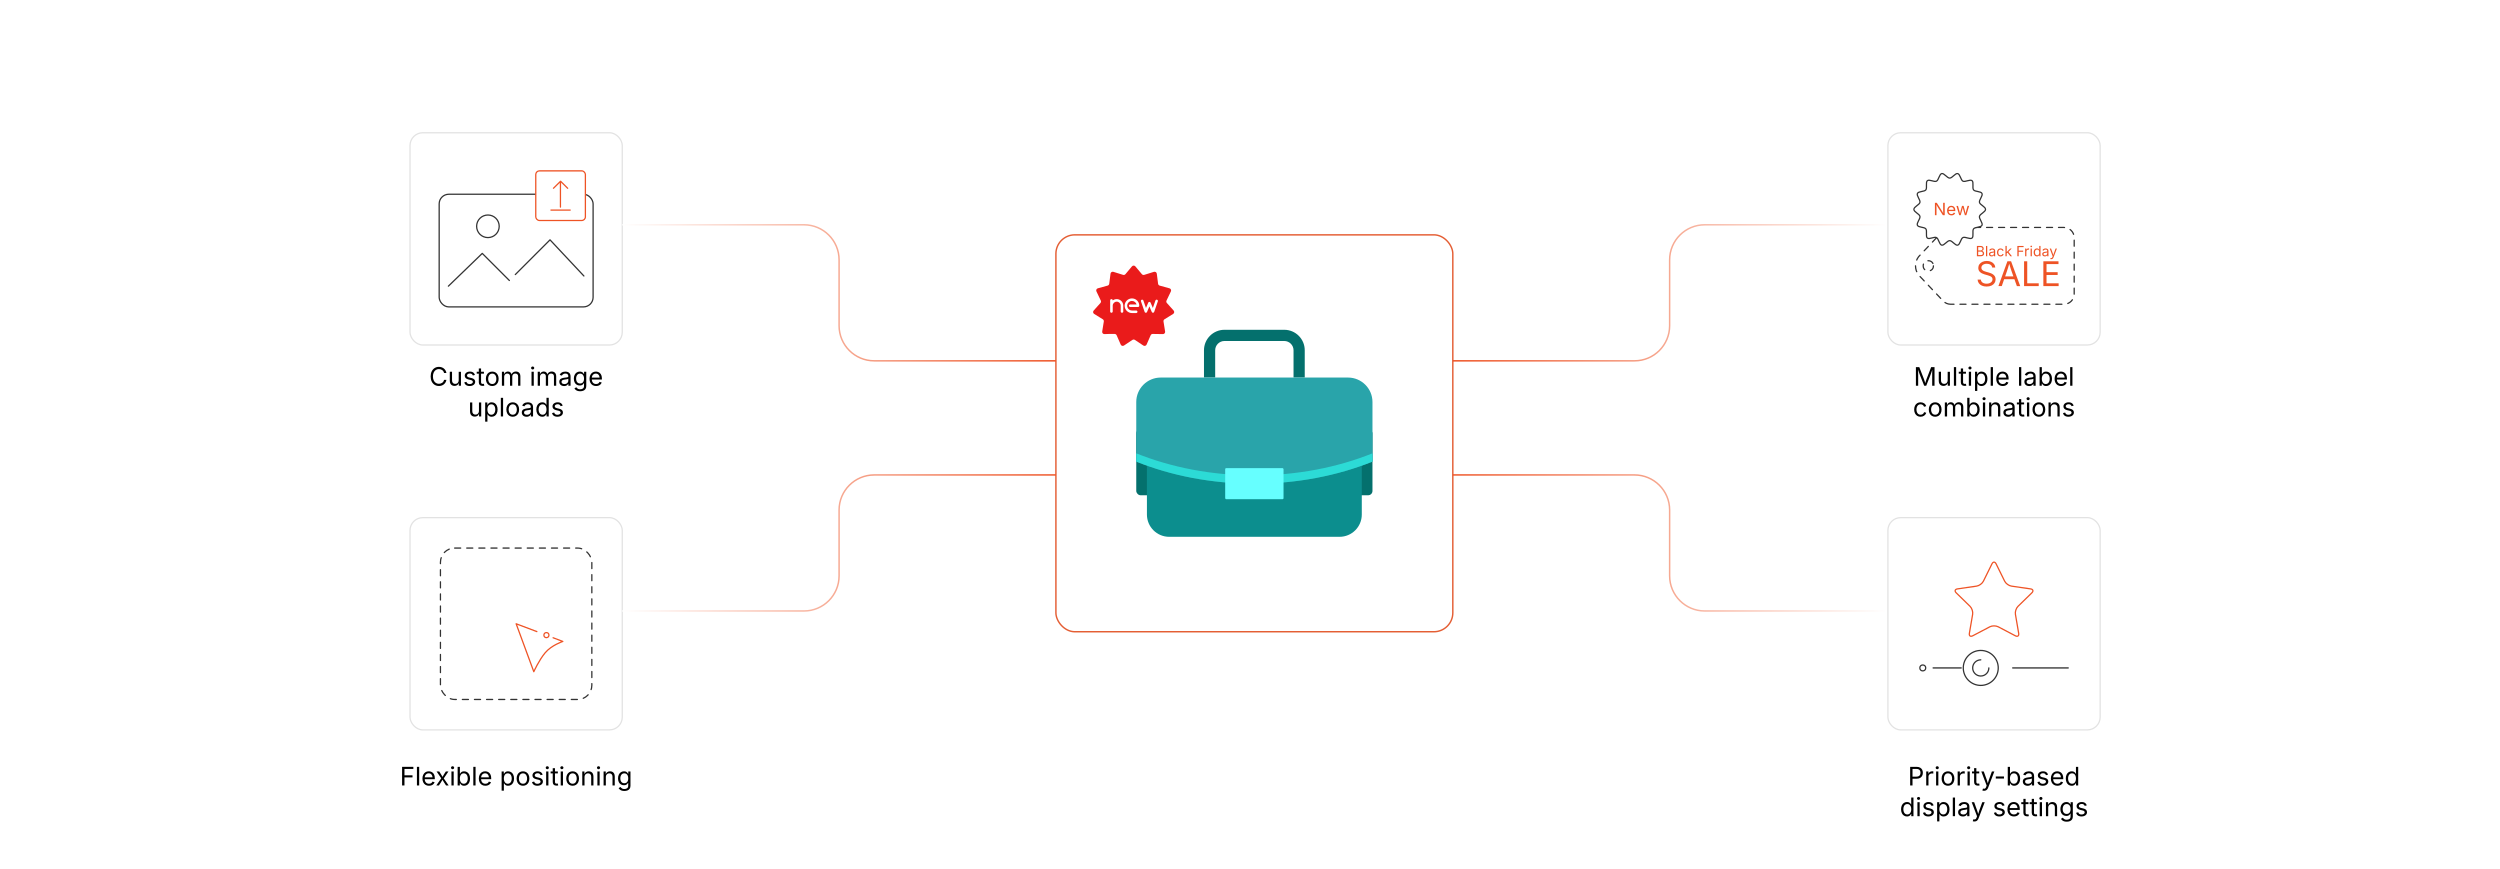<?xml version="1.0" encoding="UTF-8"?><svg id="_01-Label-Customization-Options" xmlns="http://www.w3.org/2000/svg" xmlns:xlink="http://www.w3.org/1999/xlink" viewBox="0 0 860 298.867"><defs><filter id="drop-shadow-1" filterUnits="userSpaceOnUse"><feOffset dx="0" dy="5"/><feGaussianBlur result="blur" stdDeviation="4"/><feFlood flood-color="#333" flood-opacity=".09"/><feComposite in2="blur" operator="in"/><feComposite in="SourceGraphic"/></filter><filter id="drop-shadow-2" filterUnits="userSpaceOnUse"><feOffset dx="0" dy="4.402"/><feGaussianBlur result="blur-2" stdDeviation="3.522"/><feFlood flood-color="#333" flood-opacity=".09"/><feComposite in2="blur-2" operator="in"/><feComposite in="SourceGraphic"/></filter><filter id="drop-shadow-3" filterUnits="userSpaceOnUse"><feOffset dx="0" dy="4.402"/><feGaussianBlur result="blur-3" stdDeviation="3.522"/><feFlood flood-color="#333" flood-opacity=".09"/><feComposite in2="blur-3" operator="in"/><feComposite in="SourceGraphic"/></filter><filter id="drop-shadow-4" filterUnits="userSpaceOnUse"><feOffset dx="0" dy="4.402"/><feGaussianBlur result="blur-4" stdDeviation="3.522"/><feFlood flood-color="#333" flood-opacity=".09"/><feComposite in2="blur-4" operator="in"/><feComposite in="SourceGraphic"/></filter><filter id="drop-shadow-5" filterUnits="userSpaceOnUse"><feOffset dx="0" dy="4.402"/><feGaussianBlur result="blur-5" stdDeviation="3.522"/><feFlood flood-color="#333" flood-opacity=".09"/><feComposite in2="blur-5" operator="in"/><feComposite in="SourceGraphic"/></filter><linearGradient id="linear-gradient" x1="214.059" y1="100.726" x2="363.232" y2="100.726" gradientUnits="userSpaceOnUse"><stop offset="0" stop-color="#fff"/><stop offset="1" stop-color="#ee5325"/></linearGradient><linearGradient id="linear-gradient-2" x1="214.059" y1="186.778" x2="363.232" y2="186.778" xlink:href="#linear-gradient"/><linearGradient id="linear-gradient-3" x1="347.596" y1="100.726" x2="496.769" y2="100.726" gradientTransform="translate(996.537) rotate(-180) scale(1 -1)" xlink:href="#linear-gradient"/><linearGradient id="linear-gradient-4" x1="347.596" y1="186.778" x2="496.769" y2="186.778" gradientTransform="translate(996.537) rotate(-180) scale(1 -1)" xlink:href="#linear-gradient"/></defs><g filter="url(#drop-shadow-1)"><rect x="363.232" y="75.786" width="136.536" height="136.536" rx="6.509" ry="6.509" fill="#fff" stroke="#e45e34" stroke-miterlimit="10" stroke-width=".5"/><path d="M441.785,108.446h-20.57c-3.886,0-7.047,3.161-7.047,7.047v9.384h3.855v-9.384c0-1.76,1.432-3.192,3.192-3.192h20.57c1.76,0,3.192,1.432,3.192,3.192v9.384h3.855v-9.384c0-3.886-3.161-7.047-7.047-7.047Z" fill="#04706d" stroke-width="0"/><rect x="390.871" y="142.598" width="7.778" height="22.775" rx="1.485" ry="1.485" fill="#04706d" stroke-width="0"/><rect x="464.351" y="142.598" width="7.778" height="22.775" rx="1.485" ry="1.485" fill="#04706d" stroke-width="0"/><path d="M394.543,150.946v21.058c0,4.23,3.429,7.659,7.659,7.659h58.596c4.23,0,7.659-3.429,7.659-7.659v-21.058c-10.926,4.386-23.527,6.899-36.957,6.899s-26.032-2.513-36.957-6.899Z" fill="#0c8e8e" stroke-width="0"/><path d="M463.709,124.877h-64.418c-4.65,0-8.42,3.77-8.42,8.42v20.502c12.011,4.822,25.864,7.584,40.629,7.584s28.618-2.763,40.629-7.584v-20.502c0-4.65-3.77-8.42-8.42-8.42Z" fill="#29a4aa" stroke-width="0"/><path d="M390.871,150.946v2.853c12.011,4.822,25.864,7.584,40.629,7.584s28.618-2.763,40.629-7.584v-2.853c-12.011,4.822-25.864,7.584-40.629,7.584s-28.618-2.763-40.629-7.584Z" fill="#2cdbd6" stroke-width="0"/><rect x="421.465" y="156.036" width="20.071" height="10.695" rx=".365" ry=".365" fill="#6ff" stroke-width="0"/><path d="M401.403,99.231c-.205-.229-.253-.559-.12-.836l1.504-3.155c.204-.428-.028-.936-.485-1.062l-3.369-.929c-.296-.082-.515-.334-.553-.639l-.441-3.467c-.06-.47-.53-.773-.983-.632l-3.337,1.04c-.293.091-.613-.002-.811-.238l-2.245-2.679c-.305-.363-.863-.363-1.168,0l-.637.76-1.009,1.203-.599.715c-.197.236-.517.329-.811.238l-3.337-1.04c-.453-.141-.923.161-.983.632l-.441,3.467c-.039.305-.257.557-.553.639l-3.369.929c-.457.126-.689.634-.485,1.062l1.504,3.155c.132.278.085.607-.12.836l-2.332,2.603c-.316.353-.237.906.166,1.156l2.971,1.841c.261.162.4.465.351.769l-.554,3.451c-.075.468.291.891.765.883l1.736-.058,1.758.001c.307-.005.588.175.711.457l1.399,3.203c.19.434.726.592,1.121.329l2.909-1.938c.256-.17.589-.17.845,0l2.909,1.938c.395.263.931.105,1.121-.329l1.399-3.203c.123-.282.403-.462.711-.457l3.495.057c.474.008.84-.415.765-.883l-.554-3.451c-.049-.304.09-.607.351-.769l2.971-1.841c.403-.25.483-.803.166-1.156l-1.149-1.283-1.182-1.32 0.0 0Z" fill="#ea1b1b" stroke-width="0"/><path d="M384.15,98.769c.757,0,1.373.616,1.373,1.373v2.013c0,.243.197.439.439.439.243,0,.439-.197.439-.439v-2.013c0-1.242-1.01-2.252-2.252-2.252-.517,0-.993.175-1.373.469v-.029c0-.243-.197-.439-.439-.439s-.439.197-.439.439v3.826c0,.243.197.439.439.439s.439-.197.439-.439v-2.013c0-.757.616-1.373,1.373-1.373v0ZM388.355,100.171c0,.243.197.439.439.439h2.681c.243,0,.439-.197.439-.439,0-1.39-1.131-2.52-2.52-2.52-1.39,0-2.52,1.131-2.52,2.52s1.131,2.52,2.52,2.52h1.457c.243,0,.439-.197.439-.439,0-.243-.197-.439-.439-.439h-1.457c-.905,0-1.642-.736-1.642-1.641s.736-1.641,1.642-1.641c.753,0,1.389.51,1.582,1.202h-2.182c-.243 0-.439.197-.439.439h0ZM398.027,98.106c-.229-.08-.479.042-.559.271l-0.0 0-.888,2.561-.78-1.824c-.095-.223-.354-.327-.577-.231-.104.044-.187.127-.231.231l-.78,1.824-.888-2.561c-.079-.229-.33-.351-.559-.271-0.0 0-0.0 0-0.0 0-.229.079-.351.33-.271.559l0.0 0,1.26,3.634c.08.229.33.351.559.271.117-.041.211-.129.26-.242l.823-1.924.823,1.924c.071.167.238.273.419.266.181-.006.34-.124.4-.295l1.26-3.634c.08-.229-.042-.48-.271-.559l-0-0h0Z" fill="#fff" stroke-width="0"/></g><g filter="url(#drop-shadow-2)"><rect x="141.045" y="41.266" width="73.014" height="73.014" rx="4.402" ry="4.402" fill="#fff" stroke="#e2e2e2" stroke-miterlimit="10" stroke-width=".44"/><g id="Layer_2"><g id="Products_-_Image"><g id="Products_-_Image-2"><path d="M167.842,69.561c2.145,0,3.884,1.739,3.884,3.884s-1.739,3.884-3.884,3.884-3.884-1.739-3.884-3.884,1.739-3.884,3.884-3.884" fill="none" stroke="#333" stroke-miterlimit="10" stroke-width=".44"/><path d="M177.272,90.038l11.932-11.932,11.652,12.429M154.247,94.031l11.652-11.264,9.322,9.322" fill="none" stroke="#333" stroke-linecap="round" stroke-linejoin="round" stroke-width=".44"/></g></g></g><rect x="151.075" y="62.42" width="52.953" height="38.752" rx="3.306" ry="3.306" fill="none" stroke="#333" stroke-linecap="round" stroke-linejoin="round" stroke-width=".44"/><rect x="184.302" y="54.375" width="17.07" height="17.07" rx="1.256" ry="1.256" fill="#fff" stroke="#ee5325" stroke-miterlimit="10" stroke-width=".44"/><path d="M192.792,66.835v-8.701M190.401,60.348l2.425-2.395h.023l2.425,2.41" fill="none" stroke="#ee5325" stroke-linecap="round" stroke-linejoin="round" stroke-width=".44"/><line x1="189.535" y1="67.866" x2="196.139" y2="67.866" fill="none" stroke="#ee5325" stroke-linecap="round" stroke-linejoin="round" stroke-width=".44"/></g><path d="M150.985,132.779c-.547,0-1.036-.132-1.464-.397-.429-.265-.765-.644-1.01-1.135-.245-.491-.368-1.075-.368-1.751,0-.679.123-1.265.368-1.756.245-.491.582-.871,1.01-1.137.428-.266.917-.399,1.464-.399.324,0,.629.047.917.142.288.095.547.233.776.415.229.182.42.403.574.662s.259.554.316.883h-.817c-.046-.221-.124-.414-.234-.581-.11-.166-.245-.307-.404-.421-.159-.115-.335-.201-.527-.258-.192-.057-.393-.086-.602-.086-.384,0-.731.098-1.041.292s-.555.481-.735.857c-.181.377-.271.839-.271,1.387,0,.544.091,1.005.273,1.382s.428.662.737.855.655.291,1.036.291c.209,0,.41-.03.602-.088s.368-.145.527-.258.293-.254.404-.421.188-.36.234-.578h.817c-.055.327-.158.619-.312.877s-.345.479-.574.662c-.229.183-.488.323-.776.419-.288.096-.595.144-.922.144Z" fill="#000" stroke-width="0"/><path d="M156.358,132.753c-.324,0-.608-.066-.854-.2s-.436-.334-.572-.604-.204-.606-.204-1.01v-3.052h.774v2.988c0,.37.097.659.292.868.195.209.46.314.795.314.229,0,.435-.05.617-.15.182-.101.326-.247.432-.441.106-.193.159-.426.159-.698v-2.88h.778v4.806h-.748v-1.165h.103c-.149.45-.36.767-.634.95-.274.183-.587.275-.939.275Z" fill="#000" stroke-width="0"/><path d="M161.569,132.796c-.33,0-.623-.048-.879-.144-.256-.096-.468-.238-.634-.428-.167-.189-.278-.421-.335-.696l.735-.176c.069.264.199.457.389.581.19.123.429.185.716.185.335,0,.603-.071.802-.215.199-.143.299-.314.299-.512,0-.166-.058-.304-.174-.415-.116-.11-.293-.193-.531-.248l-.8-.189c-.436-.103-.759-.263-.971-.479-.212-.216-.318-.494-.318-.832,0-.275.078-.518.232-.729.155-.211.366-.375.634-.495.268-.119.573-.178.914-.178.33,0,.61.049.84.148.231.099.418.235.563.409.145.173.253.373.324.6l-.701.181c-.066-.172-.175-.328-.329-.469-.153-.14-.385-.21-.694-.21-.287,0-.525.066-.716.198s-.286.298-.286.499c0,.178.064.32.193.428s.333.194.615.26l.727.172c.436.103.758.263.967.479.209.217.313.49.313.819,0,.281-.08.531-.238.75-.159.219-.381.392-.667.518s-.615.189-.991.189Z" fill="#000" stroke-width="0"/><path d="M166.474,127.887v.662h-2.485v-.662h2.485ZM164.711,126.743h.774v4.703c0,.215.043.372.131.471.087.099.233.148.437.148.049,0,.111-.006.187-.018.076-.011.146-.023.208-.034l.159.653c-.081.029-.171.05-.273.064-.102.015-.203.021-.303.021-.416,0-.739-.109-.972-.329-.232-.219-.348-.525-.348-.918v-4.763Z" fill="#000" stroke-width="0"/><path d="M169.333,132.796c-.436,0-.817-.103-1.146-.31-.328-.206-.584-.496-.768-.868s-.275-.805-.275-1.298c0-.501.091-.939.275-1.313s.439-.664.768-.87c.328-.207.71-.31,1.146-.31.438,0,.822.103,1.152.31.33.206.586.496.77.87.184.374.275.812.275,1.313,0,.493-.092.926-.275,1.298-.183.373-.44.662-.77.868-.33.207-.713.31-1.152.31ZM169.333,132.104c.324,0,.59-.083.8-.25.209-.166.364-.385.464-.655.101-.271.151-.564.151-.879,0-.318-.05-.614-.151-.888-.1-.273-.255-.494-.464-.662-.209-.167-.476-.251-.8-.251-.321,0-.584.084-.791.251-.207.168-.36.388-.46.66-.101.272-.15.569-.15.89,0,.315.05.608.15.879.1.271.253.489.46.655.207.167.47.25.791.25Z" fill="#000" stroke-width="0"/><path d="M172.655,132.693v-4.806h.752l.004,1.075h-.061c.066-.261.17-.477.312-.647.142-.17.308-.299.499-.385s.389-.129.595-.129c.35,0,.633.107.849.322s.356.498.419.847h-.104c.058-.241.162-.449.314-.624s.336-.31.552-.404c.216-.094.452-.142.708-.142.278,0,.531.06.761.181.229.12.412.302.548.546.136.244.205.552.205.924v3.241h-.774v-3.22c0-.347-.098-.595-.292-.744-.195-.149-.421-.224-.679-.224-.215,0-.4.045-.557.135s-.276.214-.361.372c-.084.157-.126.338-.126.542v3.138h-.774v-3.297c0-.267-.089-.481-.267-.645-.178-.164-.403-.245-.675-.245-.187,0-.362.043-.527.131-.165.087-.297.217-.397.389-.101.172-.15.386-.15.641v3.026h-.774Z" fill="#000" stroke-width="0"/><path d="M183.235,127.1c-.146,0-.272-.05-.378-.15-.106-.101-.159-.221-.159-.361,0-.143.053-.264.159-.363.106-.099.232-.148.378-.148.149,0,.277.05.383.148.106.099.159.22.159.363,0,.141-.053.261-.159.361-.106.1-.234.15-.383.15ZM182.844,132.693v-4.806h.774v4.806h-.774Z" fill="#000" stroke-width="0"/><path d="M184.976,132.693v-4.806h.752l.004,1.075h-.061c.066-.261.17-.477.312-.647.142-.17.308-.299.499-.385s.389-.129.595-.129c.35,0,.633.107.849.322s.356.498.419.847h-.104c.058-.241.162-.449.314-.624s.336-.31.552-.404c.216-.094.452-.142.708-.142.278,0,.531.06.761.181.229.12.412.302.548.546.136.244.205.552.205.924v3.241h-.774v-3.22c0-.347-.098-.595-.292-.744-.195-.149-.421-.224-.679-.224-.215,0-.4.045-.557.135s-.276.214-.361.372c-.084.157-.126.338-.126.542v3.138h-.774v-3.297c0-.267-.089-.481-.267-.645-.178-.164-.403-.245-.675-.245-.187,0-.362.043-.527.131-.165.087-.297.217-.397.389-.101.172-.15.386-.15.641v3.026h-.774Z" fill="#000" stroke-width="0"/><path d="M194.034,132.805c-.304,0-.58-.058-.828-.172-.248-.115-.445-.282-.591-.503-.146-.221-.219-.489-.219-.804,0-.275.055-.499.164-.67s.254-.308.437-.406c.182-.099.383-.173.604-.222.22-.048.442-.087.666-.116.287-.038.521-.066.701-.086.181-.02.314-.055.402-.104.087-.048.131-.132.131-.249v-.026c0-.201-.037-.371-.112-.509-.075-.139-.187-.246-.335-.32-.149-.075-.335-.112-.559-.112-.229,0-.426.036-.589.107-.164.072-.296.161-.398.269-.102.107-.178.217-.23.329l-.744-.245c.123-.292.29-.521.499-.686.209-.165.44-.282.692-.351.252-.069.501-.103.748-.103.16,0,.343.019.548.058.205.039.403.115.593.23.191.114.348.284.473.509.125.225.187.525.187.9v3.168h-.761v-.653h-.051c-.055.112-.142.227-.262.346-.121.119-.277.218-.469.298-.192.081-.424.121-.696.121ZM194.167,132.121c.287,0,.529-.056.727-.167s.348-.257.451-.437.155-.366.155-.561v-.667c-.032.038-.101.071-.207.101-.106.03-.227.057-.363.08-.136.023-.268.042-.396.058-.127.016-.229.028-.303.037-.187.023-.36.062-.522.118s-.292.138-.389.245c-.097.107-.146.253-.146.437,0,.166.043.305.129.417.086.111.204.196.353.253s.319.086.512.086Z" fill="#000" stroke-width="0"/><path d="M199.58,134.593c-.355,0-.663-.045-.922-.135s-.475-.21-.647-.359-.308-.311-.409-.486l.628-.404c.069.091.154.193.256.305.102.112.239.207.413.286s.4.118.681.118c.384,0,.7-.092.948-.275.248-.184.372-.473.372-.869v-.963h-.073c-.055.092-.131.201-.23.327-.099.126-.241.237-.426.333-.185.096-.432.144-.742.144-.384,0-.729-.091-1.036-.273-.307-.182-.549-.448-.727-.797s-.266-.775-.266-1.277c0-.496.087-.926.262-1.292.175-.366.416-.648.724-.849s.662-.301,1.06-.301c.31,0,.557.051.742.152.185.102.328.219.428.351.101.132.178.241.232.327h.073v-.77h.752v4.931c0,.413-.093.75-.279,1.013-.187.262-.438.455-.754.578-.317.123-.67.185-1.06.185ZM199.558,131.928c.292,0,.539-.067.74-.2.2-.133.353-.325.456-.576.103-.251.155-.551.155-.901,0-.341-.051-.641-.153-.9-.102-.259-.253-.463-.454-.61-.2-.148-.448-.222-.744-.222-.304,0-.557.078-.761.234s-.356.365-.458.625c-.102.261-.152.552-.152.873,0,.33.051.621.155.873.103.252.256.45.46.591.203.142.456.213.756.213Z" fill="#000" stroke-width="0"/><path d="M205.052,132.796c-.464,0-.865-.103-1.202-.31-.336-.206-.596-.494-.778-.864-.182-.37-.273-.801-.273-1.294,0-.493.088-.927.266-1.303s.429-.669.755-.881c.325-.212.706-.318,1.141-.318.255,0,.507.042.754.126.248.085.473.221.675.409.202.188.363.435.483.742s.181.682.181,1.126v.323h-3.731v-.654h3.314l-.361.241c0-.315-.049-.595-.148-.84-.099-.245-.246-.437-.44-.576-.195-.139-.437-.208-.727-.208s-.537.071-.744.213c-.207.142-.364.327-.473.555-.109.228-.164.472-.164.733v.434c0,.355.062.657.185.905.123.248.296.436.518.563.222.127.479.191.772.191.189,0,.361-.027.516-.082.155-.054.288-.137.4-.247s.198-.247.258-.411l.748.207c-.074.241-.201.453-.378.636-.178.184-.398.327-.66.43-.262.104-.558.155-.888.155Z" fill="#000" stroke-width="0"/><path d="M163.322,143.318c-.324,0-.608-.066-.854-.2s-.436-.334-.572-.604-.204-.606-.204-1.01v-3.052h.774v2.988c0,.37.097.659.292.868.195.209.46.314.795.314.229,0,.435-.05.617-.15.182-.101.326-.247.432-.441.106-.193.159-.426.159-.698v-2.88h.778v4.806h-.748v-1.165h.103c-.149.45-.36.767-.634.95-.274.183-.587.275-.939.275Z" fill="#000" stroke-width="0"/><path d="M166.899,145.055v-6.603h.748v.77h.086c.054-.086.13-.194.228-.325.097-.13.238-.247.421-.35.183-.104.431-.155.744-.155.401,0,.754.1,1.06.301s.544.486.718.857c.173.372.26.811.26,1.318,0,.51-.086.952-.258,1.324-.172.373-.411.661-.716.864-.305.204-.659.305-1.06.305-.304,0-.549-.052-.735-.157-.187-.104-.33-.224-.43-.357-.1-.133-.178-.244-.232-.333h-.06v2.541h-.774ZM169.014,142.669c.301,0,.552-.081.754-.243.202-.162.354-.379.456-.653.102-.273.153-.578.153-.914,0-.333-.05-.632-.151-.9-.1-.268-.251-.481-.453-.639-.202-.157-.455-.236-.759-.236-.295,0-.543.075-.744.224-.201.149-.352.356-.454.621-.102.265-.153.576-.153.931,0,.355.052.669.155.941.103.272.256.485.458.639s.448.23.737.23Z" fill="#000" stroke-width="0"/><path d="M173.063,136.853v6.405h-.774v-6.405h.774Z" fill="#000" stroke-width="0"/><path d="M176.378,143.361c-.436,0-.817-.103-1.146-.31-.328-.206-.584-.496-.768-.868s-.275-.805-.275-1.298c0-.501.091-.939.275-1.313s.439-.664.768-.87c.328-.207.71-.31,1.146-.31.438,0,.822.103,1.152.31.33.206.586.496.77.87.184.374.275.812.275,1.313,0,.493-.092.926-.275,1.298-.183.373-.44.662-.77.868-.33.207-.713.31-1.152.31ZM176.378,142.669c.324,0,.59-.083.8-.25.209-.166.364-.385.464-.655.101-.271.151-.564.151-.879,0-.318-.05-.614-.151-.888-.1-.273-.255-.494-.464-.662-.209-.167-.476-.251-.8-.251-.321,0-.584.084-.791.251-.207.168-.36.388-.46.66-.101.272-.15.569-.15.89,0,.315.05.608.15.879.1.271.253.489.46.655.207.167.47.25.791.25Z" fill="#000" stroke-width="0"/><path d="M181.133,143.37c-.304,0-.58-.058-.828-.172-.248-.115-.445-.282-.591-.503-.146-.221-.219-.489-.219-.804,0-.275.055-.499.164-.67s.254-.308.437-.406c.182-.099.383-.173.604-.222.22-.048.442-.087.666-.116.287-.038.521-.066.701-.086.181-.02.314-.055.402-.104.087-.048.131-.132.131-.249v-.026c0-.201-.037-.371-.112-.509-.075-.139-.187-.246-.335-.32-.149-.075-.335-.112-.559-.112-.229,0-.426.036-.589.107-.164.072-.296.161-.398.269-.102.107-.178.217-.23.329l-.744-.245c.123-.292.29-.521.499-.686.209-.165.44-.282.692-.351.252-.069.501-.103.748-.103.16,0,.343.019.548.058.205.039.403.115.593.23.191.114.348.284.473.509.125.225.187.525.187.9v3.168h-.761v-.653h-.051c-.055.112-.142.227-.262.346-.121.119-.277.218-.469.298-.192.081-.424.121-.696.121ZM181.266,142.686c.287,0,.529-.056.727-.167s.348-.257.451-.437.155-.366.155-.561v-.667c-.032.038-.101.071-.207.101-.106.03-.227.057-.363.08-.136.023-.268.042-.396.058-.127.016-.229.028-.303.037-.187.023-.36.062-.522.118s-.292.138-.389.245c-.097.107-.146.253-.146.437,0,.166.043.305.129.417.086.111.204.196.353.253s.319.086.512.086Z" fill="#000" stroke-width="0"/><path d="M186.532,143.361c-.398,0-.751-.102-1.058-.305-.307-.203-.546-.491-.718-.864s-.258-.814-.258-1.324c0-.507.086-.946.26-1.318.173-.371.414-.657.72-.857s.659-.301,1.058-.301c.312,0,.56.051.744.155.183.103.325.22.423.35.099.13.174.239.226.325h.061v-2.369h.773v6.405h-.748v-.744h-.086c-.051.089-.128.2-.23.333-.102.133-.245.252-.43.357s-.431.157-.737.157ZM186.648,142.669c.292,0,.539-.077.739-.23s.353-.366.456-.639c.104-.272.155-.586.155-.941,0-.355-.051-.666-.152-.931-.102-.265-.253-.472-.454-.621s-.449-.224-.744-.224c-.304,0-.557.079-.759.236-.202.158-.354.371-.454.639-.101.268-.15.568-.15.9,0,.335.051.64.152.914.102.274.254.492.458.653.204.162.454.243.752.243Z" fill="#000" stroke-width="0"/><path d="M191.755,143.361c-.33,0-.623-.048-.879-.144-.256-.096-.468-.238-.634-.428-.167-.189-.278-.421-.335-.696l.735-.176c.069.264.199.457.389.581.19.123.429.185.716.185.335,0,.603-.071.802-.215.199-.143.299-.314.299-.512,0-.166-.058-.304-.174-.415-.116-.11-.293-.193-.531-.248l-.8-.189c-.436-.103-.759-.263-.971-.479-.212-.216-.318-.494-.318-.832,0-.275.078-.518.232-.729.155-.211.366-.375.634-.495.268-.119.573-.178.914-.178.33,0,.61.049.84.148.231.099.418.235.563.409.145.173.253.373.324.6l-.701.181c-.066-.172-.175-.328-.329-.469-.153-.14-.385-.21-.694-.21-.287,0-.525.066-.716.198s-.286.298-.286.499c0,.178.064.32.193.428s.333.194.615.26l.727.172c.436.103.758.263.967.479.209.217.313.49.313.819,0,.281-.08.531-.238.75-.159.219-.381.392-.667.518s-.615.189-.991.189Z" fill="#000" stroke-width="0"/><g filter="url(#drop-shadow-3)"><rect x="141.045" y="173.667" width="73.014" height="73.014" rx="4.402" ry="4.402" fill="#fff" stroke="#e2e2e2" stroke-miterlimit="10" stroke-width=".44"/><rect x="151.512" y="184.134" width="52.08" height="52.08" rx="4.883" ry="4.883" fill="none" stroke="#333" stroke-dasharray="0 0 2.082 2.082" stroke-linecap="round" stroke-linejoin="round" stroke-width=".44"/><path d="M184.678,212.87l-7.126-2.695,6.076,16.492s1.736-3.906,3.906-6.51,6.076-3.906,6.076-3.906l-3.342-1.263" fill="none" stroke="#ee5325" stroke-linecap="round" stroke-linejoin="round" stroke-width=".44"/><circle cx="187.968" cy="214.08" r=".868" fill="none" stroke="#ee5325" stroke-linecap="round" stroke-linejoin="round" stroke-width=".44"/></g><path d="M138.32,270.199v-6.405h3.873v.722h-3.056v2.192h2.764v.722h-2.764v2.769h-.817Z" fill="#000" stroke-width="0"/><path d="M144.196,263.794v6.405h-.774v-6.405h.774Z" fill="#000" stroke-width="0"/><path d="M147.575,270.302c-.464,0-.865-.103-1.202-.31-.336-.206-.596-.494-.778-.864-.182-.37-.273-.801-.273-1.294,0-.493.088-.927.266-1.303s.429-.669.755-.881c.325-.212.706-.318,1.141-.318.255,0,.507.042.754.126.248.085.473.221.675.409.202.188.363.435.483.742s.181.682.181,1.126v.323h-3.731v-.654h3.314l-.361.241c0-.315-.049-.595-.148-.84-.099-.245-.246-.437-.44-.576-.195-.139-.437-.208-.727-.208s-.537.071-.744.213c-.207.142-.364.327-.473.555-.109.228-.164.472-.164.733v.434c0,.355.062.657.185.905.123.248.296.436.518.563.222.127.479.191.772.191.189,0,.361-.027.516-.082.155-.054.288-.137.4-.247s.198-.247.258-.411l.748.207c-.074.241-.201.453-.378.636-.178.184-.398.327-.66.43-.262.104-.558.155-.888.155Z" fill="#000" stroke-width="0"/><path d="M150.09,270.199l1.896-2.764-.004.593-1.792-2.635h.903l.597.933c.155.241.289.466.402.675.113.209.23.411.35.606h-.404c.123-.195.235-.397.337-.606.102-.209.231-.435.389-.675l.611-.933h.885l-1.801,2.669v-.572l1.879,2.708h-.898l-.705-1.079c-.152-.235-.283-.454-.394-.655-.11-.202-.224-.396-.342-.583h.409c-.118.186-.227.38-.327.583-.101.202-.228.42-.383.655l-.713,1.079h-.895Z" fill="#000" stroke-width="0"/><path d="M155.687,264.606c-.146,0-.272-.05-.378-.15-.106-.101-.159-.221-.159-.361,0-.143.053-.264.159-.363.106-.099.232-.148.378-.148.149,0,.277.05.383.148.106.099.159.22.159.363,0,.141-.053.261-.159.361-.106.1-.234.15-.383.15ZM155.296,270.199v-4.806h.774v4.806h-.774Z" fill="#000" stroke-width="0"/><path d="M159.659,270.302c-.304,0-.549-.052-.735-.157-.187-.104-.33-.224-.43-.357-.1-.133-.178-.244-.232-.333h-.086v.744h-.748v-6.405h.774v2.369h.06c.054-.086.13-.194.228-.325.097-.13.238-.247.421-.35.183-.104.431-.155.744-.155.401,0,.754.1,1.06.301s.544.486.718.857c.173.372.26.811.26,1.318,0,.51-.086.952-.258,1.324-.172.373-.411.661-.716.864-.305.204-.659.305-1.06.305ZM159.543,269.61c.301,0,.552-.081.754-.243.202-.162.354-.379.456-.653.102-.273.153-.578.153-.914,0-.333-.05-.632-.151-.9-.1-.268-.251-.481-.453-.639-.202-.157-.455-.236-.759-.236-.295,0-.543.075-.744.224-.201.149-.352.356-.454.621-.102.265-.153.576-.153.931,0,.355.052.669.155.941.103.272.256.485.458.639s.448.23.737.23Z" fill="#000" stroke-width="0"/><path d="M163.593,263.794v6.405h-.774v-6.405h.774Z" fill="#000" stroke-width="0"/><path d="M166.972,270.302c-.464,0-.865-.103-1.202-.31-.336-.206-.596-.494-.778-.864-.182-.37-.273-.801-.273-1.294,0-.493.088-.927.266-1.303s.429-.669.755-.881c.325-.212.706-.318,1.141-.318.255,0,.507.042.754.126.248.085.473.221.675.409.202.188.363.435.483.742s.181.682.181,1.126v.323h-3.731v-.654h3.314l-.361.241c0-.315-.049-.595-.148-.84-.099-.245-.246-.437-.44-.576-.195-.139-.437-.208-.727-.208s-.537.071-.744.213c-.207.142-.364.327-.473.555-.109.228-.164.472-.164.733v.434c0,.355.062.657.185.905.123.248.296.436.518.563.222.127.479.191.772.191.189,0,.361-.027.516-.082.155-.054.288-.137.4-.247s.198-.247.258-.411l.748.207c-.074.241-.201.453-.378.636-.178.184-.398.327-.66.43-.262.104-.558.155-.888.155Z" fill="#000" stroke-width="0"/><path d="M172.561,271.996v-6.603h.748v.77h.086c.054-.086.13-.194.228-.325.097-.13.238-.247.421-.35.183-.104.431-.155.744-.155.401,0,.754.1,1.06.301s.544.486.718.857c.173.372.26.811.26,1.318,0,.51-.086.952-.258,1.324-.172.373-.411.661-.716.864-.305.204-.659.305-1.06.305-.304,0-.549-.052-.735-.157-.187-.104-.33-.224-.43-.357-.1-.133-.178-.244-.232-.333h-.06v2.541h-.774ZM174.676,269.61c.301,0,.552-.081.754-.243.202-.162.354-.379.456-.653.102-.273.153-.578.153-.914,0-.333-.05-.632-.151-.9-.1-.268-.251-.481-.453-.639-.202-.157-.455-.236-.759-.236-.295,0-.543.075-.744.224-.201.149-.352.356-.454.621-.102.265-.153.576-.153.931,0,.355.052.669.155.941.103.272.256.485.458.639s.448.23.737.23Z" fill="#000" stroke-width="0"/><path d="M179.907,270.302c-.436,0-.817-.103-1.146-.31-.328-.206-.584-.496-.768-.868s-.275-.805-.275-1.298c0-.501.091-.939.275-1.313s.439-.664.768-.87c.328-.207.71-.31,1.146-.31.438,0,.822.103,1.152.31.33.206.586.496.77.87.184.374.275.812.275,1.313,0,.493-.092.926-.275,1.298-.183.373-.44.662-.77.868-.33.207-.713.31-1.152.31ZM179.907,269.61c.324,0,.59-.083.8-.25.209-.166.364-.385.464-.655.101-.271.151-.564.151-.879,0-.318-.05-.614-.151-.888-.1-.273-.255-.494-.464-.662-.209-.167-.476-.251-.8-.251-.321,0-.584.084-.791.251-.207.168-.36.388-.46.66-.101.272-.15.569-.15.89,0,.315.05.608.15.879.1.271.253.489.46.655.207.167.47.25.791.25Z" fill="#000" stroke-width="0"/><path d="M184.864,270.302c-.33,0-.623-.048-.879-.144-.256-.096-.468-.238-.634-.428-.167-.189-.278-.421-.335-.696l.735-.176c.069.264.199.457.389.581.19.123.429.185.716.185.335,0,.603-.071.802-.215.199-.143.299-.314.299-.512,0-.166-.058-.304-.174-.415-.116-.11-.293-.193-.531-.248l-.8-.189c-.436-.103-.759-.263-.971-.479-.212-.216-.318-.494-.318-.832,0-.275.078-.518.232-.729.155-.211.366-.375.634-.495.268-.119.573-.178.914-.178.33,0,.61.049.84.148.231.099.418.235.563.409.145.173.253.373.324.6l-.701.181c-.066-.172-.175-.328-.329-.469-.153-.14-.385-.21-.694-.21-.287,0-.525.066-.716.198s-.286.298-.286.499c0,.178.064.32.193.428s.333.194.615.26l.727.172c.436.103.758.263.967.479.209.217.313.49.313.819,0,.281-.08.531-.238.75-.159.219-.381.392-.667.518s-.615.189-.991.189Z" fill="#000" stroke-width="0"/><path d="M188.269,264.606c-.146,0-.272-.05-.378-.15-.106-.101-.159-.221-.159-.361,0-.143.053-.264.159-.363.106-.099.232-.148.378-.148.149,0,.277.05.383.148.106.099.159.22.159.363,0,.141-.053.261-.159.361-.106.1-.234.15-.383.15ZM187.877,270.199v-4.806h.774v4.806h-.774Z" fill="#000" stroke-width="0"/><path d="M191.901,265.393v.662h-2.485v-.662h2.485ZM190.139,264.25h.774v4.703c0,.215.043.372.131.471.087.099.233.148.437.148.049,0,.111-.006.187-.018.076-.011.146-.023.208-.034l.159.653c-.081.029-.171.05-.273.064-.102.015-.203.021-.303.021-.416,0-.739-.109-.972-.329-.232-.219-.348-.525-.348-.918v-4.763Z" fill="#000" stroke-width="0"/><path d="M193.281,264.606c-.146,0-.272-.05-.378-.15-.106-.101-.159-.221-.159-.361,0-.143.053-.264.159-.363.106-.099.232-.148.378-.148.149,0,.277.05.383.148.106.099.159.22.159.363,0,.141-.053.261-.159.361-.106.1-.234.15-.383.15ZM192.89,270.199v-4.806h.774v4.806h-.774Z" fill="#000" stroke-width="0"/><path d="M196.979,270.302c-.436,0-.817-.103-1.146-.31-.328-.206-.584-.496-.768-.868s-.275-.805-.275-1.298c0-.501.091-.939.275-1.313s.439-.664.768-.87c.328-.207.71-.31,1.146-.31.438,0,.822.103,1.152.31.33.206.586.496.77.87.184.374.275.812.275,1.313,0,.493-.092.926-.275,1.298-.183.373-.44.662-.77.868-.33.207-.713.31-1.152.31ZM196.979,269.61c.324,0,.59-.083.8-.25.209-.166.364-.385.464-.655.101-.271.151-.564.151-.879,0-.318-.05-.614-.151-.888-.1-.273-.255-.494-.464-.662-.209-.167-.476-.251-.8-.251-.321,0-.584.084-.791.251-.207.168-.36.388-.46.66-.101.272-.15.569-.15.89,0,.315.05.608.15.879.1.271.253.489.46.655.207.167.47.25.791.25Z" fill="#000" stroke-width="0"/><path d="M201.075,267.319v2.88h-.774v-4.806h.744l.004,1.165h-.107c.146-.444.354-.759.625-.946s.588-.279.952-.279c.324,0,.607.066.851.2s.434.334.57.602.204.605.204,1.012v3.052h-.774v-2.988c0-.37-.097-.659-.29-.868-.193-.209-.458-.314-.793-.314-.229,0-.436.05-.619.15-.184.101-.328.247-.434.438-.106.192-.159.426-.159.701Z" fill="#000" stroke-width="0"/><path d="M205.894,264.606c-.146,0-.272-.05-.378-.15-.106-.101-.159-.221-.159-.361,0-.143.053-.264.159-.363.106-.099.232-.148.378-.148.149,0,.277.05.383.148.106.099.159.22.159.363,0,.141-.053.261-.159.361-.106.1-.234.15-.383.15ZM205.503,270.199v-4.806h.774v4.806h-.774Z" fill="#000" stroke-width="0"/><path d="M208.409,267.319v2.88h-.774v-4.806h.744l.004,1.165h-.107c.146-.444.354-.759.625-.946s.588-.279.952-.279c.324,0,.607.066.851.2s.434.334.57.602.204.605.204,1.012v3.052h-.774v-2.988c0-.37-.097-.659-.29-.868-.193-.209-.458-.314-.793-.314-.229,0-.436.05-.619.15-.184.101-.328.247-.434.438-.106.192-.159.426-.159.701Z" fill="#000" stroke-width="0"/><path d="M214.784,272.099c-.355,0-.663-.045-.922-.135s-.475-.21-.647-.359-.308-.311-.409-.486l.628-.404c.069.091.154.193.256.305.102.112.239.207.413.286s.4.118.681.118c.384,0,.7-.092.948-.275.248-.184.372-.473.372-.869v-.963h-.073c-.055.092-.131.201-.23.327-.099.126-.241.237-.426.333-.185.096-.432.144-.742.144-.384,0-.729-.091-1.036-.273-.307-.182-.549-.448-.727-.797s-.266-.775-.266-1.277c0-.496.087-.926.262-1.292.175-.366.416-.648.724-.849s.662-.301,1.06-.301c.31,0,.557.051.742.152.185.102.328.219.428.351.101.132.178.241.232.327h.073v-.77h.752v4.931c0,.413-.093.75-.279,1.013-.187.262-.438.455-.754.578-.317.123-.67.185-1.06.185ZM214.763,269.434c.292,0,.539-.067.74-.2.2-.133.353-.325.456-.576.103-.251.155-.551.155-.901,0-.341-.051-.641-.153-.9-.102-.259-.253-.463-.454-.61-.2-.148-.448-.222-.744-.222-.304,0-.557.078-.761.234s-.356.365-.458.625c-.102.261-.152.552-.152.873,0,.33.051.621.155.873.103.252.256.45.46.591.203.142.456.213.756.213Z" fill="#000" stroke-width="0"/><g filter="url(#drop-shadow-4)"><rect x="649.44" y="41.266" width="73.014" height="73.014" rx="4.402" ry="4.402" fill="#fff" stroke="#e2e2e2" stroke-miterlimit="10" stroke-width=".44"/><path d="M671.018,100.256c-.969-0-1.895-.399-2.56-1.104l-8.452-8.946c-.695-.905-1.071-2.015-1.071-3.156 0-1.142.377-2.251,1.073-3.156l8.452-8.946c.665-.704,1.59-1.103,2.558-1.104h38.981c1.945,0,3.522,1.577,3.522,3.522v19.369c0,1.945-1.577,3.522-3.522,3.522h-38.981Z" fill="#fff" stroke="#333" stroke-dasharray="0 0 2.062 2.062" stroke-linecap="round" stroke-linejoin="round" stroke-width=".44"/><circle cx="663.338" cy="87.05" r="1.761" fill="#fff" stroke="#333" stroke-dasharray="0 0 2.062 2.062" stroke-linecap="round" stroke-linejoin="round" stroke-width=".44"/><path d="M683.024,67.619c0,.895-1.902,1.558-2.087,2.395-.191.865,1.233,2.306.869,3.081s-2.367.545-2.897,1.226.144,2.62-.528,3.17-2.356-.561-3.129-.176-.968,2.422-1.814,2.619c-.817.19-1.869-1.557-2.743-1.557s-1.926,1.747-2.743,1.556c-.843-.196-1.057-2.242-1.813-2.618s-2.465.722-3.13.176.009-2.482-.524-3.165-2.524-.433-2.897-1.226,1.057-2.221.869-3.081c-.182-.841-2.084-1.505-2.084-2.399s1.902-1.558,2.087-2.395c.191-.865-1.233-2.306-.869-3.081.373-.792,2.367-.545,2.897-1.226s-.144-2.62.528-3.17,2.356.561,3.129.176.968-2.422,1.814-2.619c.814-.188,1.866,1.559,2.739,1.559s1.926-1.747,2.743-1.556c.843.196,1.057,2.242,1.813,2.618s2.465-.722,3.13-.176-.009,2.482.524,3.17,2.524.433,2.897,1.226-1.057,2.221-.869,3.081c.186.834,2.087,1.498,2.087,2.392Z" fill="#fff" stroke="#333" stroke-linecap="round" stroke-linejoin="round" stroke-width=".44"/><path d="M665.612,69.619v-4.251h.639l1.729,2.719c.046.07.101.161.165.271.065.11.135.235.21.374.075.139.148.287.222.445h-.077c-.018-.164-.03-.32-.037-.469-.008-.149-.013-.287-.015-.412-.002-.126-.003-.232-.003-.32v-2.608h.542v4.251h-.645l-1.541-2.419c-.07-.112-.142-.228-.213-.347-.071-.119-.152-.259-.243-.422-.092-.163-.205-.364-.34-.604h.1c.01.211.019.406.025.585.008.179.015.334.019.468.005.133.008.238.008.314v2.425h-.545Z" fill="#ee5325" stroke-width="0"/><path d="M671.293,69.688c-.308,0-.574-.068-.797-.205-.224-.137-.396-.329-.517-.574-.121-.246-.182-.532-.182-.859s.059-.615.177-.865c.118-.249.285-.444.501-.585.216-.141.469-.211.758-.211.169,0,.336.028.501.084.164.056.313.146.447.271.135.125.241.289.321.492.08.204.12.453.12.748v.214h-2.477v-.434h2.199l-.239.16c0-.209-.033-.396-.099-.558s-.163-.29-.292-.382c-.13-.092-.29-.138-.482-.138s-.356.047-.494.141c-.137.094-.241.217-.313.368s-.108.313-.108.486v.289c0,.236.041.436.123.601.081.165.196.289.344.374.147.085.317.127.512.127.126,0,.24-.018.343-.054s.19-.091.265-.164.132-.164.172-.272l.496.137c-.049.16-.133.3-.251.422-.118.122-.264.217-.438.285-.175.068-.371.103-.59.103Z" fill="#ee5325" stroke-width="0"/><path d="M673.97,69.619l-.968-3.19h.545l.389,1.392c.053.19.11.406.171.646s.121.513.18.817h-.088c.057-.291.114-.557.174-.799.059-.242.116-.463.171-.665l.383-1.392h.548l.376,1.392c.054.196.109.415.167.655.059.24.116.51.173.809h-.091c.061-.295.121-.562.181-.803s.117-.46.173-.661l.388-1.392h.545l-.967,3.19h-.511l-.414-1.444c-.042-.146-.083-.296-.123-.448-.039-.152-.078-.309-.116-.468s-.077-.322-.117-.488h.114c-.038.164-.077.326-.116.486-.039.161-.078.318-.118.472-.04.154-.081.303-.123.445l-.413,1.444h-.511Z" fill="#ee5325" stroke-width="0"/><path d="M680.052,83.749v-3.542h1.255c.247,0,.451.042.612.127.16.085.28.198.358.34.079.142.118.299.118.472,0,.152-.027.277-.081.376s-.125.178-.213.237-.184.102-.286.13v.033c.11.006.222.044.331.114.11.07.202.169.276.297.073.128.11.285.11.47,0,.178-.041.338-.122.48-.082.143-.21.255-.385.338-.174.083-.4.125-.68.125h-1.295ZM680.503,81.762h.78c.126,0,.241-.025.345-.075.103-.05.185-.12.244-.211.061-.091.091-.198.091-.32,0-.154-.054-.284-.161-.39-.106-.106-.275-.159-.505-.159h-.794v1.155ZM680.503,83.35h.832c.276,0,.472-.053.589-.159.116-.106.174-.236.174-.39,0-.119-.029-.229-.09-.328s-.146-.18-.256-.24c-.109-.06-.241-.09-.393-.09h-.856v1.208Z" fill="#ee5325" stroke-width="0"/><path d="M683.612,80.208v3.542h-.428v-3.542h.428Z" fill="#ee5325" stroke-width="0"/><path d="M685.107,83.811c-.168,0-.321-.032-.458-.095s-.246-.156-.327-.278c-.08-.122-.121-.27-.121-.444,0-.152.03-.276.091-.371.06-.095.141-.17.241-.225s.212-.096.334-.123.244-.048.368-.064c.158-.021.288-.036.388-.047s.174-.03.222-.057c.049-.027.073-.073.073-.138v-.014c0-.111-.021-.205-.062-.282s-.103-.136-.186-.177c-.082-.041-.185-.062-.309-.062-.127,0-.235.02-.325.059-.091.04-.164.089-.221.149-.056.059-.099.12-.127.182l-.411-.135c.068-.162.16-.288.276-.379.115-.091.243-.156.382-.194.14-.038.277-.057.414-.057.089,0,.189.01.303.032s.223.064.328.127.192.157.262.282c.068.124.104.29.104.498v1.752h-.421v-.361h-.028c-.03.062-.079.125-.146.191s-.152.121-.259.165-.234.067-.385.067ZM685.181,83.433c.158,0,.292-.031.401-.093.109-.062.193-.143.25-.241.057-.099.086-.203.086-.311v-.368c-.018.021-.056.039-.114.056s-.126.031-.201.044-.148.023-.219.032-.126.016-.167.02c-.104.013-.199.035-.289.065-.09.031-.161.076-.215.136-.055.059-.081.14-.081.241,0,.092.023.168.071.23s.112.108.194.14c.083.032.177.048.283.048Z" fill="#ee5325" stroke-width="0"/><path d="M688.178,83.806c-.24,0-.452-.057-.633-.171-.182-.114-.323-.274-.425-.48s-.152-.445-.152-.718c0-.277.051-.52.152-.726.102-.207.243-.367.425-.481.181-.114.393-.171.633-.171.129,0,.25.017.364.05.113.033.218.081.312.144.094.063.175.14.243.23.068.091.12.195.157.311l-.411.116c-.02-.068-.049-.13-.088-.188-.04-.057-.088-.106-.145-.149-.056-.042-.12-.074-.193-.097s-.153-.035-.24-.035c-.177,0-.323.046-.438.139-.113.093-.198.214-.254.365-.056.151-.083.315-.083.492,0,.174.027.336.083.486.056.15.141.271.254.363.114.092.261.138.438.138.089,0,.171-.012.245-.036s.141-.058.198-.101.106-.095.146-.156c.039-.06.068-.126.088-.197l.409.117c-.035.119-.087.225-.156.317-.068.093-.15.172-.246.237-.095.066-.2.116-.315.15-.116.034-.239.051-.369.051Z" fill="#ee5325" stroke-width="0"/><path d="M689.878,83.749v-3.542h.428v3.542h-.428ZM690.279,82.793v-.53h.078l1.137-1.172h.53l-1.229,1.262h-.047l-.469.439ZM691.559,83.749l-1.018-1.3.304-.302,1.263,1.602h-.549Z" fill="#ee5325" stroke-width="0"/><path d="M693.971,83.749v-3.542h2.142v.399h-1.69v1.212h1.528v.399h-1.528v1.531h-.451Z" fill="#ee5325" stroke-width="0"/><path d="M696.649,83.749v-2.657h.413v.409h.029c.049-.135.136-.243.262-.324.126-.082.269-.123.427-.123.032,0,.069.001.113.002s.078.003.104.004v.431c-.013-.003-.045-.008-.096-.015-.05-.006-.104-.009-.161-.009-.127,0-.24.026-.341.08s-.18.126-.236.219c-.058.093-.086.199-.086.32v1.664h-.428Z" fill="#ee5325" stroke-width="0"/><path d="M698.746,80.657c-.081,0-.15-.028-.209-.083-.059-.056-.088-.122-.088-.2,0-.08.029-.146.088-.201s.128-.082.209-.082c.082,0,.152.027.211.082s.088.122.088.201c0,.078-.029.144-.088.2-.059.055-.129.083-.211.083ZM698.529,83.749v-2.657h.428v2.657h-.428Z" fill="#ee5325" stroke-width="0"/><path d="M700.704,83.806c-.22,0-.415-.056-.585-.169-.169-.112-.302-.271-.396-.478s-.143-.45-.143-.732c0-.28.048-.523.144-.729.096-.205.229-.363.398-.474.169-.111.364-.166.585-.166.172,0,.31.028.411.085.101.057.179.122.233.194.055.072.097.132.125.179h.033v-1.31h.428v3.542h-.413v-.411h-.048c-.028.049-.07.11-.127.184s-.136.14-.237.197c-.103.058-.238.087-.408.087ZM700.769,83.423c.161,0,.298-.042.408-.127.111-.085.195-.203.252-.353.058-.15.086-.324.086-.521,0-.197-.028-.368-.084-.515-.057-.146-.141-.261-.251-.344-.111-.082-.248-.124-.411-.124-.168,0-.308.044-.42.131-.111.087-.195.205-.251.353-.055.148-.083.314-.083.498,0,.185.028.354.085.505.056.151.141.272.253.361s.251.134.416.134Z" fill="#ee5325" stroke-width="0"/><path d="M703.433,83.811c-.168,0-.32-.032-.457-.095-.138-.063-.246-.156-.327-.278s-.121-.27-.121-.444c0-.152.03-.276.09-.371.061-.095.141-.17.241-.225s.212-.096.334-.123.245-.048.369-.064c.158-.021.287-.036.387-.047.101-.011.174-.03.223-.057.048-.027.072-.073.072-.138v-.014c0-.111-.021-.205-.062-.282s-.104-.136-.186-.177c-.082-.041-.186-.062-.309-.062-.127,0-.235.02-.326.059-.09.04-.163.089-.22.149-.057.059-.099.12-.127.182l-.411-.135c.067-.162.16-.288.275-.379.115-.091.243-.156.383-.194.14-.038.277-.057.413-.057.089,0,.19.01.304.032s.223.064.328.127c.104.063.192.157.261.282.069.124.104.29.104.498v1.752h-.421v-.361h-.028c-.03.062-.078.125-.145.191s-.153.121-.26.165c-.105.044-.234.067-.385.067ZM703.507,83.433c.158,0,.292-.031.401-.093.109-.062.192-.143.249-.241.058-.099.086-.203.086-.311v-.368c-.018.021-.056.039-.114.056s-.125.031-.2.044-.148.023-.219.032c-.071.009-.127.016-.168.02-.103.013-.199.035-.289.065-.089.031-.161.076-.215.136-.054.059-.081.14-.081.241,0,.092.024.168.071.23.048.062.113.108.195.14s.177.048.283.048Z" fill="#ee5325" stroke-width="0"/><path d="M705.308,84.711l.109-.371.046.012c.087.022.166.028.237.018s.136-.045.192-.106c.058-.06.107-.153.15-.28l.075-.221-1.015-2.671h.469l.565,1.576c.061.165.11.328.152.49.041.162.084.318.131.471h-.157c.046-.152.09-.31.132-.472.042-.162.093-.325.151-.488l.57-1.576h.466l-1.167,3.054c-.054.141-.119.257-.194.348s-.162.159-.263.202c-.1.043-.212.065-.337.065-.076,0-.142-.006-.197-.017-.056-.011-.095-.022-.117-.034Z" fill="#ee5325" stroke-width="0"/><path d="M683.388,94.166c-.614,0-1.148-.099-1.601-.298-.453-.199-.808-.477-1.063-.833-.256-.357-.4-.774-.436-1.252h1.117c.031.321.14.585.327.793.187.208.427.363.719.464.292.102.604.152.937.152.386,0,.732-.063,1.04-.189s.551-.304.73-.533c.18-.229.27-.495.27-.796,0-.275-.077-.499-.231-.67-.155-.172-.36-.313-.616-.424-.256-.11-.537-.208-.843-.292l-1.031-.292c-.688-.195-1.222-.474-1.604-.837-.382-.363-.572-.827-.572-1.392,0-.481.13-.902.39-1.263.26-.361.61-.641,1.054-.84.443-.198.939-.298,1.49-.298.562,0,1.058.1,1.489.298.432.199.772.469,1.022.811.251.342.384.729.398,1.16h-1.065c-.05-.417-.248-.738-.596-.965-.348-.228-.775-.341-1.283-.341-.367,0-.689.06-.966.18-.277.121-.492.285-.645.493-.153.208-.229.446-.229.713,0,.298.093.538.278.719.185.182.404.323.658.424.255.102.484.181.69.238l.854.235c.229.062.481.146.759.252s.541.249.794.427c.252.178.459.403.621.676.162.273.244.608.244,1.005,0,.466-.122.886-.364,1.26-.242.375-.595.67-1.057.888-.463.218-1.022.327-1.68.327Z" fill="#ee5325" stroke-width="0"/><path d="M687.45,94.017l3.1-8.537h1.261l3.14,8.537h-1.146l-1.811-5.065c-.111-.313-.24-.704-.387-1.172-.147-.468-.326-1.064-.536-1.791h.207c-.207.733-.386,1.338-.536,1.813-.151.476-.276.859-.375,1.149l-1.759,5.065h-1.158ZM689.009,91.633v-.951h4.384v.951h-4.384Z" fill="#ee5325" stroke-width="0"/><path d="M696.279,94.017v-8.537h1.089v7.575h3.953v.962h-5.042Z" fill="#ee5325" stroke-width="0"/><path d="M702.915,94.017v-8.537h5.202v.962h-4.113v2.785h3.833v.963h-3.833v2.865h4.165v.962h-5.254Z" fill="#ee5325" stroke-width="0"/></g><path d="M659.072,132.693v-6.405h1.161l1.577,4.041c.037.094.08.213.127.354.048.142.098.296.15.462.053.167.104.332.152.497.049.165.092.318.13.458h-.181c.04-.132.084-.279.133-.44.049-.162.1-.327.152-.495.054-.167.104-.325.153-.471s.092-.268.129-.365l1.556-4.041h1.165v6.405h-.804v-3.658c0-.132.001-.282.002-.452.002-.169.005-.347.009-.533.004-.186.009-.375.013-.567.005-.192.008-.378.011-.559h.069c-.061.198-.124.399-.191.604-.067.205-.134.402-.198.593-.064.19-.125.365-.183.522-.058.158-.105.288-.146.392l-1.432,3.658h-.71l-1.453-3.658c-.04-.101-.087-.227-.142-.381-.055-.153-.114-.324-.179-.511-.064-.188-.131-.386-.199-.593-.069-.208-.14-.417-.211-.625h.077c.006.161.011.334.016.52.004.187.008.375.011.565s.006.374.009.55c.002.176.004.334.004.475v3.658h-.778Z" fill="#000" stroke-width="0"/><path d="M668.561,132.753c-.324,0-.608-.066-.854-.2s-.436-.334-.572-.604c-.136-.27-.204-.606-.204-1.01v-3.052h.774v2.988c0,.37.097.659.292.868.195.209.46.314.795.314.229,0,.436-.05.617-.15.182-.101.326-.247.432-.441.106-.193.159-.426.159-.698v-2.88h.778v4.806h-.748v-1.165h.104c-.149.45-.36.767-.634.95-.274.183-.587.275-.939.275Z" fill="#000" stroke-width="0"/><path d="M672.911,126.288v6.405h-.774v-6.405h.774Z" fill="#000" stroke-width="0"/><path d="M676.29,127.887v.662h-2.485v-.662h2.485ZM674.527,126.743h.773v4.703c0,.215.044.372.131.471.088.099.233.148.437.148.049,0,.111-.006.188-.018.076-.011.146-.023.208-.034l.159.653c-.08.029-.171.05-.272.064-.103.015-.203.021-.304.021-.415,0-.739-.109-.972-.329-.231-.219-.348-.525-.348-.918v-4.763Z" fill="#000" stroke-width="0"/><path d="M677.669,127.1c-.146,0-.271-.05-.378-.15-.106-.101-.159-.221-.159-.361,0-.143.053-.264.159-.363.106-.099.232-.148.378-.148.149,0,.277.05.383.148.106.099.159.22.159.363,0,.141-.053.261-.159.361-.105.1-.233.15-.383.15ZM677.278,132.693v-4.806h.773v4.806h-.773Z" fill="#000" stroke-width="0"/><path d="M679.41,134.49v-6.603h.748v.77h.086c.055-.086.131-.194.229-.325.097-.13.237-.247.421-.35.184-.104.432-.155.744-.155.4,0,.754.1,1.06.301.305.201.544.486.718.857.173.372.26.811.26,1.318,0,.51-.086.952-.258,1.324s-.41.661-.716.864c-.305.204-.658.305-1.06.305-.304,0-.549-.052-.735-.157s-.329-.224-.43-.357-.178-.244-.232-.333h-.06v2.541h-.774ZM681.525,132.104c.301,0,.553-.081.755-.243.202-.162.354-.379.455-.653.102-.273.153-.578.153-.914,0-.333-.051-.632-.151-.9-.1-.268-.251-.481-.453-.639-.202-.157-.455-.236-.759-.236-.295,0-.543.075-.743.224-.201.149-.353.356-.454.621s-.152.576-.152.931c0,.355.052.669.154.941.104.272.256.485.458.639s.448.23.737.23Z" fill="#000" stroke-width="0"/><path d="M685.575,126.288v6.405h-.773v-6.405h.773Z" fill="#000" stroke-width="0"/><path d="M688.954,132.796c-.464,0-.864-.103-1.201-.31-.337-.206-.597-.494-.778-.864s-.272-.801-.272-1.294c0-.493.088-.927.266-1.303s.43-.669.755-.881c.325-.212.706-.318,1.142-.318.255,0,.507.042.754.126.248.085.474.221.676.409.201.188.362.435.483.742.12.307.181.682.181,1.126v.323h-3.731v-.654h3.314l-.361.241c0-.315-.05-.595-.148-.84s-.246-.437-.44-.576c-.195-.139-.438-.208-.727-.208-.29,0-.537.071-.744.213-.206.142-.363.327-.473.555s-.163.472-.163.733v.434c0,.355.062.657.185.905.123.248.296.436.518.563.223.127.479.191.772.191.188,0,.36-.027.516-.082.154-.054.288-.137.399-.247.112-.11.198-.247.258-.411l.748.207c-.074.241-.2.453-.378.636s-.397.327-.66.43c-.262.104-.558.155-.888.155Z" fill="#000" stroke-width="0"/><path d="M695.316,126.288v6.405h-.773v-6.405h.773Z" fill="#000" stroke-width="0"/><path d="M698.021,132.805c-.304,0-.579-.058-.827-.172-.248-.115-.445-.282-.592-.503-.146-.221-.219-.489-.219-.804,0-.275.055-.499.163-.67.109-.172.255-.308.437-.406.182-.099.384-.173.604-.222.22-.048.442-.087.666-.116.286-.038.521-.066.7-.086.181-.02.314-.055.402-.104.087-.048.131-.132.131-.249v-.026c0-.201-.037-.371-.111-.509-.075-.139-.187-.246-.336-.32-.148-.075-.335-.112-.559-.112-.229,0-.426.036-.589.107s-.296.161-.397.269-.179.217-.23.329l-.743-.245c.123-.292.289-.521.498-.686.21-.165.44-.282.692-.351s.502-.103.748-.103c.16,0,.344.019.548.058.205.039.403.115.594.23.19.114.348.284.473.509s.188.525.188.9v3.168h-.762v-.653h-.051c-.055.112-.143.227-.263.346-.12.119-.276.218-.469.298-.191.081-.424.121-.696.121ZM698.154,132.121c.286,0,.528-.056.727-.167.197-.112.348-.257.451-.437.103-.179.154-.366.154-.561v-.667c-.031.038-.101.071-.206.101-.106.03-.228.057-.363.08s-.268.042-.396.058-.229.028-.303.037c-.187.023-.36.062-.522.118s-.292.138-.39.245c-.097.107-.146.253-.146.437,0,.166.043.305.129.417.086.111.203.196.353.253.148.057.319.086.512.086Z" fill="#000" stroke-width="0"/><path d="M703.85,132.796c-.304,0-.549-.052-.734-.157-.187-.104-.33-.224-.431-.357-.1-.133-.178-.244-.231-.333h-.086v.744h-.748v-6.405h.773v2.369h.061c.054-.086.13-.194.228-.325s.238-.247.422-.35c.183-.104.431-.155.743-.155.401,0,.755.1,1.06.301.306.201.545.486.718.857.174.372.261.811.261,1.318,0,.51-.086.952-.258,1.324-.173.373-.411.661-.716.864-.306.204-.659.305-1.061.305ZM703.734,132.104c.301,0,.552-.081.754-.243.202-.162.354-.379.456-.653.102-.273.152-.578.152-.914,0-.333-.05-.632-.15-.9s-.252-.481-.453-.639c-.202-.157-.455-.236-.759-.236-.296,0-.544.075-.744.224s-.352.356-.453.621c-.103.265-.153.576-.153.931,0,.355.052.669.155.941.103.272.256.485.458.639s.447.23.737.23Z" fill="#000" stroke-width="0"/><path d="M709.03,132.796c-.465,0-.865-.103-1.202-.31-.336-.206-.596-.494-.777-.864-.183-.37-.273-.801-.273-1.294,0-.493.089-.927.267-1.303s.429-.669.755-.881c.325-.212.705-.318,1.141-.318.255,0,.507.042.755.126.248.085.473.221.675.409.202.188.363.435.483.742.121.307.181.682.181,1.126v.323h-3.731v-.654h3.314l-.361.241c0-.315-.049-.595-.148-.84-.099-.245-.245-.437-.44-.576-.194-.139-.437-.208-.727-.208-.289,0-.537.071-.743.213-.207.142-.364.327-.473.555-.109.228-.164.472-.164.733v.434c0,.355.062.657.186.905.123.248.296.436.518.563s.479.191.771.191c.189,0,.361-.027.516-.082.155-.054.288-.137.4-.247.111-.11.197-.247.258-.411l.748.207c-.074.241-.201.453-.378.636-.178.184-.398.327-.66.43-.263.104-.559.155-.888.155Z" fill="#000" stroke-width="0"/><path d="M712.916,126.288v6.405h-.773v-6.405h.773Z" fill="#000" stroke-width="0"/><path d="M660.667,143.361c-.436,0-.817-.103-1.146-.31-.328-.206-.584-.496-.768-.868s-.274-.805-.274-1.298c0-.501.091-.939.274-1.313s.439-.664.768-.87c.328-.207.71-.31,1.146-.31.232,0,.451.03.658.09.206.06.395.146.565.26.17.113.317.252.44.417.123.165.218.352.283.561l-.743.211c-.034-.124-.088-.237-.159-.34s-.158-.193-.26-.269c-.103-.076-.219-.135-.351-.176s-.276-.062-.435-.062c-.32,0-.584.084-.791.251-.206.168-.359.388-.46.66-.101.272-.15.569-.15.89,0,.315.05.608.15.879.101.271.254.489.46.655.207.167.471.25.791.25.161,0,.309-.021.443-.064s.254-.104.358-.183c.104-.079.193-.173.265-.282s.125-.228.159-.357l.739.211c-.063.215-.157.406-.281.574-.125.167-.273.311-.445.43-.172.119-.362.209-.571.271-.21.062-.432.092-.667.092Z" fill="#000" stroke-width="0"/><path d="M665.697,143.361c-.436,0-.817-.103-1.146-.31-.328-.206-.584-.496-.768-.868s-.275-.805-.275-1.298c0-.501.092-.939.275-1.313s.439-.664.768-.87c.328-.207.71-.31,1.146-.31.438,0,.822.103,1.151.31.33.206.587.496.77.87.184.374.275.812.275,1.313,0,.493-.092.926-.275,1.298-.183.373-.439.662-.77.868-.329.207-.713.31-1.151.31ZM665.697,142.669c.323,0,.59-.083.8-.25.209-.166.363-.385.464-.655.101-.271.15-.564.15-.879,0-.318-.05-.614-.15-.888-.101-.273-.255-.494-.464-.662-.21-.167-.477-.251-.8-.251-.321,0-.585.084-.791.251-.207.168-.36.388-.46.66-.101.272-.15.569-.15.89,0,.315.05.608.15.879.1.271.253.489.46.655.206.167.47.25.791.25Z" fill="#000" stroke-width="0"/><path d="M669.02,143.258v-4.806h.753l.004,1.075h-.061c.066-.261.17-.477.312-.647.142-.17.308-.299.498-.385s.39-.129.596-.129c.35,0,.633.107.849.322.217.215.356.498.42.847h-.104c.058-.241.162-.449.313-.624.152-.175.336-.31.553-.404.216-.094.452-.142.707-.142.278,0,.531.06.761.181.229.12.412.302.548.546.137.244.205.552.205.924v3.241h-.774v-3.22c0-.347-.098-.595-.292-.744-.195-.149-.422-.224-.68-.224-.215,0-.4.045-.557.135s-.276.214-.361.372c-.084.157-.126.338-.126.542v3.138h-.774v-3.297c0-.267-.089-.481-.267-.645-.178-.164-.402-.245-.675-.245-.187,0-.361.043-.526.131s-.298.217-.397.389c-.101.172-.15.386-.15.641v3.026h-.774Z" fill="#000" stroke-width="0"/><path d="M678.963,143.361c-.304,0-.549-.052-.734-.157-.187-.104-.33-.224-.431-.357-.1-.133-.178-.244-.231-.333h-.086v.744h-.748v-6.405h.773v2.369h.061c.054-.086.13-.194.228-.325s.238-.247.422-.35c.183-.104.431-.155.743-.155.401,0,.755.1,1.06.301.306.201.545.486.718.857.174.372.261.811.261,1.318,0,.51-.086.952-.258,1.324-.173.373-.411.661-.716.864-.306.204-.659.305-1.061.305ZM678.848,142.669c.301,0,.552-.081.754-.243.202-.162.354-.379.456-.653.102-.273.152-.578.152-.914,0-.333-.05-.632-.15-.9s-.252-.481-.453-.639c-.202-.157-.455-.236-.759-.236-.296,0-.544.075-.744.224s-.352.356-.453.621c-.103.265-.153.576-.153.931,0,.355.052.669.155.941.103.272.256.485.458.639s.447.23.737.23Z" fill="#000" stroke-width="0"/><path d="M682.515,137.665c-.146,0-.272-.05-.379-.15-.105-.101-.158-.221-.158-.361,0-.143.053-.264.158-.363.106-.099.232-.148.379-.148.148,0,.276.05.383.148.105.099.159.22.159.363,0,.141-.054.261-.159.361-.106.1-.234.15-.383.15ZM682.123,143.258v-4.806h.774v4.806h-.774Z" fill="#000" stroke-width="0"/><path d="M685.029,140.377v2.88h-.774v-4.806h.744l.004,1.165h-.107c.146-.444.354-.759.626-.946.271-.187.588-.279.952-.279.323,0,.607.066.851.2.244.133.434.334.57.602.136.268.204.605.204,1.012v3.052h-.774v-2.988c0-.37-.097-.659-.29-.868-.193-.209-.458-.314-.793-.314-.229,0-.436.05-.619.15-.184.101-.328.247-.434.438-.106.192-.159.426-.159.701Z" fill="#000" stroke-width="0"/><path d="M690.803,143.37c-.304,0-.58-.058-.828-.172-.248-.115-.444-.282-.591-.503s-.22-.489-.22-.804c0-.275.055-.499.164-.67.108-.172.254-.308.437-.406.182-.099.383-.173.604-.222.221-.048.442-.087.666-.116.287-.038.521-.066.701-.086s.314-.055.401-.104c.088-.048.132-.132.132-.249v-.026c0-.201-.037-.371-.112-.509-.074-.139-.187-.246-.335-.32-.149-.075-.335-.112-.559-.112-.229,0-.426.036-.589.107-.164.072-.296.161-.398.269-.102.107-.178.217-.229.329l-.744-.245c.123-.292.29-.521.499-.686.209-.165.439-.282.692-.351.252-.069.501-.103.748-.103.16,0,.343.019.548.058.205.039.402.115.593.23.191.114.349.284.474.509.124.225.187.525.187.9v3.168h-.761v-.653h-.052c-.055.112-.142.227-.262.346-.121.119-.277.218-.469.298-.192.081-.425.121-.696.121ZM690.936,142.686c.287,0,.529-.056.727-.167.198-.112.349-.257.451-.437.104-.179.155-.366.155-.561v-.667c-.032.038-.101.071-.207.101-.105.03-.227.057-.363.08-.136.023-.268.042-.396.058-.127.016-.229.028-.303.037-.187.023-.36.062-.522.118s-.291.138-.389.245-.146.253-.146.437c0,.166.043.305.129.417.086.111.204.196.353.253.149.057.319.086.512.086Z" fill="#000" stroke-width="0"/><path d="M696.292,138.452v.662h-2.484v-.662h2.484ZM694.529,137.308h.774v4.703c0,.215.043.372.131.471.087.099.232.148.437.148.049,0,.11-.006.187-.018.076-.011.146-.023.209-.034l.159.653c-.081.029-.172.05-.273.064-.102.015-.203.021-.303.021-.416,0-.739-.109-.972-.329s-.349-.525-.349-.918v-4.763Z" fill="#000" stroke-width="0"/><path d="M697.672,137.665c-.146,0-.271-.05-.378-.15-.106-.101-.159-.221-.159-.361,0-.143.053-.264.159-.363.106-.099.232-.148.378-.148.149,0,.277.05.383.148.106.099.159.22.159.363,0,.141-.053.261-.159.361-.105.1-.233.15-.383.15ZM697.281,143.258v-4.806h.773v4.806h-.773Z" fill="#000" stroke-width="0"/><path d="M701.369,143.361c-.436,0-.817-.103-1.146-.31-.328-.206-.584-.496-.768-.868s-.274-.805-.274-1.298c0-.501.091-.939.274-1.313s.439-.664.768-.87c.328-.207.71-.31,1.146-.31.438,0,.822.103,1.152.31.329.206.586.496.77.87s.275.812.275,1.313c0,.493-.092.926-.275,1.298s-.44.662-.77.868c-.33.207-.714.31-1.152.31ZM701.369,142.669c.324,0,.591-.083.8-.25.209-.166.364-.385.464-.655.101-.271.151-.564.151-.879,0-.318-.051-.614-.151-.888-.1-.273-.255-.494-.464-.662-.209-.167-.476-.251-.8-.251-.32,0-.584.084-.791.251-.206.168-.359.388-.46.66-.101.272-.15.569-.15.89,0,.315.05.608.15.879.101.271.254.489.46.655.207.167.471.25.791.25Z" fill="#000" stroke-width="0"/><path d="M705.466,140.377v2.88h-.773v-4.806h.743l.005,1.165h-.107c.146-.444.354-.759.625-.946.271-.187.589-.279.952-.279.324,0,.607.066.852.2.243.133.434.334.569.602.137.268.204.605.204,1.012v3.052h-.773v-2.988c0-.37-.097-.659-.29-.868-.193-.209-.458-.314-.793-.314-.229,0-.437.05-.619.15-.184.101-.328.247-.435.438s-.159.426-.159.701Z" fill="#000" stroke-width="0"/><path d="M711.527,143.361c-.329,0-.623-.048-.879-.144-.257-.096-.468-.238-.634-.428-.167-.189-.278-.421-.336-.696l.735-.176c.068.264.198.457.389.581.19.123.43.185.716.185.336,0,.603-.071.802-.215.199-.143.299-.314.299-.512,0-.166-.058-.304-.174-.415s-.293-.193-.531-.248l-.8-.189c-.436-.103-.759-.263-.971-.479-.213-.216-.318-.494-.318-.832,0-.275.077-.518.232-.729.154-.211.365-.375.634-.495.268-.119.572-.178.913-.178.33,0,.61.049.841.148.23.099.418.235.563.409.145.173.253.373.324.6l-.701.181c-.065-.172-.175-.328-.328-.469-.153-.14-.385-.21-.694-.21-.287,0-.525.066-.716.198s-.286.298-.286.499c0,.178.064.32.193.428s.334.194.615.26l.727.172c.436.103.758.263.967.479.209.217.313.49.313.819,0,.281-.079.531-.238.75s-.381.392-.666.518-.615.189-.991.189Z" fill="#000" stroke-width="0"/><g filter="url(#drop-shadow-5)"><rect x="649.44" y="173.667" width="73.014" height="73.014" rx="4.402" ry="4.402" fill="#fff" stroke="#e2e2e2" stroke-miterlimit="10" stroke-width=".44"/><g id="Layer_2-2"><g id="Forms_-_Ion_Range_Slider"><g id="Forms_-_Ion_Range_Slider-2"><path d="M684.164,225.366c0,1.536-1.245,2.782-2.782,2.782s-2.782-1.245-2.782-2.782,1.245-2.782,2.782-2.782M692.36,225.366h19.115" fill="none" stroke="#333" stroke-linecap="round" stroke-linejoin="round" stroke-width=".44"/><path d="M664.993,225.366h9.659" fill="none" stroke="#333" stroke-linecap="round" stroke-linejoin="round" stroke-width=".44"/><circle cx="681.382" cy="225.366" r="6.014" fill="none" stroke="#333" stroke-linecap="round" stroke-linejoin="round" stroke-width=".44"/><circle cx="661.435" cy="225.366" r="1.017" fill="none" stroke="#333" stroke-linecap="round" stroke-linejoin="round" stroke-width=".44"/></g></g></g><path d="M685.23,189.569c.394-.799,1.04-.799,1.434,0l2.943,5.965c.394.799,1.439,1.558,2.321,1.686l6.582.956c.882.128,1.082.742.443,1.364l-4.763,4.642c-.638.622-1.037,1.85-.886,2.728l1.124,6.555c.151.879-.371,1.258-1.16.843l-5.887-3.095c-.789-.415-2.08-.415-2.869,0l-5.887,3.095c-.789.415-1.311.035-1.16-.843l1.124-6.555c.151-.878-.248-2.106-.886-2.728l-4.763-4.642c-.638-.622-.439-1.236.443-1.364l6.582-.956c.882-.128,1.926-.887,2.321-1.686l2.944-5.965-0.0 0Z" fill="none" stroke="#ee5325" stroke-linecap="round" stroke-linejoin="round" stroke-width=".44"/></g><path d="M657.091,270.199v-6.405h2.192c.498,0,.909.091,1.231.273s.562.426.718.733.234.65.234,1.032-.078.727-.234,1.036-.395.556-.716.739c-.321.184-.73.275-1.229.275h-1.552v-.718h1.513c.339,0,.611-.058.817-.174.206-.116.355-.275.449-.478.093-.202.14-.429.14-.681,0-.252-.047-.478-.14-.677-.094-.199-.244-.356-.451-.471-.208-.114-.482-.172-.823-.172h-1.333v5.688h-.816Z" fill="#000" stroke-width="0"/><path d="M662.619,270.199v-4.806h.748v.739h.052c.088-.244.247-.439.475-.587.228-.147.485-.221.771-.221.058,0,.126.001.204.004.079.003.142.006.188.008v.778c-.023-.006-.08-.014-.172-.026-.092-.011-.189-.017-.293-.017-.229,0-.435.048-.616.144-.183.096-.325.228-.428.396-.104.167-.155.36-.155.578v3.009h-.773Z" fill="#000" stroke-width="0"/><path d="M666.41,264.606c-.146,0-.271-.05-.378-.15-.106-.101-.159-.221-.159-.361,0-.143.053-.264.159-.363.106-.099.232-.148.378-.148.149,0,.277.05.383.148.106.099.159.22.159.363,0,.141-.053.261-.159.361-.105.1-.233.15-.383.15ZM666.02,270.199v-4.806h.773v4.806h-.773Z" fill="#000" stroke-width="0"/><path d="M670.107,270.302c-.436,0-.817-.103-1.146-.31-.328-.206-.584-.496-.768-.868s-.274-.805-.274-1.298c0-.501.091-.939.274-1.313s.439-.664.768-.87c.328-.207.71-.31,1.146-.31.438,0,.822.103,1.152.31.329.206.586.496.77.87s.275.812.275,1.313c0,.493-.092.926-.275,1.298s-.44.662-.77.868c-.33.207-.714.31-1.152.31ZM670.107,269.61c.324,0,.591-.083.8-.25.209-.166.364-.385.464-.655.101-.271.151-.564.151-.879,0-.318-.051-.614-.151-.888-.1-.273-.255-.494-.464-.662-.209-.167-.476-.251-.8-.251-.32,0-.584.084-.791.251-.206.168-.359.388-.46.66-.101.272-.15.569-.15.89,0,.315.05.608.15.879.101.271.254.489.46.655.207.167.471.25.791.25Z" fill="#000" stroke-width="0"/><path d="M673.431,270.199v-4.806h.748v.739h.052c.088-.244.247-.439.475-.587.228-.147.485-.221.771-.221.058,0,.126.001.204.004.079.003.142.006.188.008v.778c-.023-.006-.08-.014-.172-.026-.092-.011-.189-.017-.293-.017-.229,0-.435.048-.616.144-.183.096-.325.228-.428.396-.104.167-.155.36-.155.578v3.009h-.773Z" fill="#000" stroke-width="0"/><path d="M677.222,264.606c-.146,0-.271-.05-.378-.15-.106-.101-.159-.221-.159-.361,0-.143.053-.264.159-.363.106-.099.232-.148.378-.148.149,0,.277.05.383.148.106.099.159.22.159.363,0,.141-.053.261-.159.361-.105.1-.233.15-.383.15ZM676.831,270.199v-4.806h.773v4.806h-.773Z" fill="#000" stroke-width="0"/><path d="M680.854,265.393v.662h-2.484v-.662h2.484ZM679.092,264.249h.774v4.703c0,.215.043.372.131.471.087.099.232.148.437.148.049,0,.11-.006.187-.018.076-.011.146-.023.209-.034l.159.653c-.081.029-.172.05-.273.064-.102.015-.203.021-.303.021-.416,0-.739-.109-.972-.329s-.349-.525-.349-.918v-4.763Z" fill="#000" stroke-width="0"/><path d="M681.938,271.94l.197-.671.082.021c.157.04.301.051.43.032s.245-.082.348-.191c.104-.109.194-.278.271-.507l.138-.4-1.836-4.832h.847l1.023,2.85c.108.298.2.593.275.886.074.292.153.576.236.851h-.284c.083-.275.163-.56.238-.854.076-.293.167-.588.273-.883l1.032-2.85h.842l-2.11,5.524c-.098.255-.214.465-.351.63-.136.165-.294.287-.475.365-.181.079-.385.119-.61.119-.138,0-.257-.01-.357-.03s-.17-.04-.21-.06Z" fill="#000" stroke-width="0"/><path d="M689.367,267.108v.713h-2.812v-.713h2.812Z" fill="#000" stroke-width="0"/><path d="M692.896,270.302c-.304,0-.549-.052-.734-.157-.187-.104-.33-.224-.431-.357-.1-.133-.178-.244-.231-.333h-.086v.744h-.748v-6.405h.773v2.369h.061c.054-.086.13-.194.228-.325s.238-.247.422-.35c.183-.104.431-.155.743-.155.401,0,.755.1,1.06.301.306.201.545.486.718.857.174.372.261.811.261,1.318,0,.51-.086.952-.258,1.324-.173.373-.411.661-.716.864-.306.204-.659.305-1.061.305ZM692.78,269.61c.301,0,.552-.081.754-.243.202-.162.354-.379.456-.653.102-.273.152-.578.152-.914,0-.333-.05-.632-.15-.9s-.252-.481-.453-.639c-.202-.157-.455-.236-.759-.236-.296,0-.544.075-.744.224s-.352.356-.453.621c-.103.265-.153.576-.153.931,0,.355.052.669.155.941.103.272.256.485.458.639s.447.23.737.23Z" fill="#000" stroke-width="0"/><path d="M697.487,270.311c-.304,0-.579-.058-.827-.172-.248-.115-.445-.282-.592-.503-.146-.221-.219-.489-.219-.804,0-.275.055-.499.163-.67.109-.172.255-.308.437-.406.182-.099.384-.173.604-.222.22-.048.442-.087.666-.116.286-.038.521-.066.7-.086.181-.02.314-.055.402-.104.087-.048.131-.132.131-.249v-.026c0-.201-.037-.371-.111-.509-.075-.139-.187-.246-.336-.32-.148-.075-.335-.112-.559-.112-.229,0-.426.036-.589.107s-.296.161-.397.269-.179.217-.23.329l-.743-.245c.123-.292.289-.521.498-.686.21-.165.44-.282.692-.351s.502-.103.748-.103c.16,0,.344.019.548.058.205.039.403.115.594.23.19.114.348.284.473.509s.188.525.188.9v3.168h-.762v-.653h-.051c-.055.112-.143.227-.263.346-.12.119-.276.218-.469.298-.191.081-.424.121-.696.121ZM697.621,269.627c.286,0,.528-.056.727-.167.197-.112.348-.257.451-.437.103-.179.154-.366.154-.561v-.667c-.031.038-.101.071-.206.101-.106.03-.228.057-.363.08s-.268.042-.396.058-.229.028-.303.037c-.187.023-.36.062-.522.118s-.292.138-.39.245c-.097.107-.146.253-.146.437,0,.166.043.305.129.417.086.111.203.196.353.253.148.057.319.086.512.086Z" fill="#000" stroke-width="0"/><path d="M702.719,270.302c-.329,0-.623-.048-.879-.144-.257-.096-.468-.238-.634-.428-.167-.189-.278-.421-.336-.696l.735-.176c.068.264.198.457.389.581.19.123.43.185.716.185.336,0,.603-.071.802-.215.199-.143.299-.314.299-.512,0-.166-.058-.304-.174-.415s-.293-.193-.531-.248l-.8-.189c-.436-.103-.759-.263-.971-.479-.213-.216-.318-.494-.318-.832,0-.275.077-.518.232-.729.154-.211.365-.375.634-.495.268-.119.572-.178.913-.178.33,0,.61.049.841.148.23.099.418.235.563.409.145.173.253.373.324.6l-.701.181c-.065-.172-.175-.328-.328-.469-.153-.14-.385-.21-.694-.21-.287,0-.525.066-.716.198s-.286.298-.286.499c0,.178.064.32.193.428s.334.194.615.26l.727.172c.436.103.758.263.967.479.209.217.313.49.313.819,0,.281-.079.531-.238.75s-.381.392-.666.518-.615.189-.991.189Z" fill="#000" stroke-width="0"/><path d="M707.753,270.302c-.464,0-.864-.103-1.201-.31-.337-.206-.597-.494-.778-.864s-.272-.801-.272-1.294c0-.493.088-.927.266-1.303s.43-.669.755-.881c.325-.212.706-.318,1.142-.318.255,0,.507.042.754.126.248.085.474.221.676.409.201.188.362.435.483.742.12.307.181.682.181,1.126v.323h-3.731v-.654h3.314l-.361.241c0-.315-.05-.595-.148-.84s-.246-.437-.44-.576c-.195-.139-.438-.208-.727-.208-.29,0-.537.071-.744.213-.206.142-.363.327-.473.555s-.163.472-.163.733v.434c0,.355.062.657.185.905.123.248.296.436.518.563.223.127.479.191.772.191.188,0,.36-.027.516-.082.154-.054.288-.137.399-.247.112-.11.198-.247.258-.411l.748.207c-.074.241-.2.453-.378.636s-.397.327-.66.43c-.262.104-.558.155-.888.155Z" fill="#000" stroke-width="0"/><path d="M712.667,270.302c-.398,0-.751-.102-1.058-.305-.307-.203-.546-.491-.718-.864s-.258-.814-.258-1.324c0-.507.086-.946.26-1.318.173-.371.413-.657.72-.857s.659-.301,1.058-.301c.312,0,.561.051.744.155.183.103.324.22.423.35.1.13.175.239.226.325h.061v-2.369h.773v6.405h-.748v-.744h-.086c-.051.089-.128.2-.229.333s-.245.252-.43.357c-.186.104-.431.157-.737.157ZM712.783,269.61c.292,0,.538-.077.739-.23.2-.153.353-.366.455-.639.104-.272.155-.586.155-.941,0-.355-.051-.666-.152-.931-.103-.265-.253-.472-.454-.621-.2-.149-.448-.224-.743-.224-.304,0-.557.079-.759.236-.202.158-.354.371-.454.639s-.15.568-.15.9c0,.335.051.64.152.914.103.274.255.492.458.653.204.162.454.243.753.243Z" fill="#000" stroke-width="0"/><path d="M656.001,280.867c-.398,0-.751-.102-1.058-.305-.307-.203-.546-.491-.718-.864s-.258-.814-.258-1.324c0-.507.086-.946.26-1.318.173-.371.413-.657.72-.857s.659-.301,1.058-.301c.312,0,.561.051.744.155.183.103.324.22.423.35.1.13.175.239.226.325h.061v-2.369h.773v6.405h-.748v-.744h-.086c-.051.089-.128.2-.229.333s-.245.252-.43.357c-.186.104-.431.157-.737.157ZM656.117,280.175c.292,0,.538-.077.739-.23.2-.153.353-.366.455-.639.104-.272.155-.586.155-.941,0-.355-.051-.666-.152-.931-.103-.265-.253-.472-.454-.621-.2-.149-.448-.224-.743-.224-.304,0-.557.079-.759.236-.202.158-.354.371-.454.639s-.15.568-.15.9c0,.335.051.64.152.914.103.274.255.492.458.653.204.162.454.243.753.243Z" fill="#000" stroke-width="0"/><path d="M659.981,275.171c-.146,0-.272-.05-.379-.15-.105-.101-.158-.221-.158-.361,0-.143.053-.264.158-.363.106-.099.232-.148.379-.148.148,0,.276.05.383.148.105.099.159.22.159.363,0,.141-.054.261-.159.361-.106.1-.234.15-.383.15ZM659.59,280.764v-4.806h.774v4.806h-.774Z" fill="#000" stroke-width="0"/><path d="M663.356,280.867c-.33,0-.623-.048-.88-.144-.256-.096-.468-.238-.634-.428-.166-.189-.278-.421-.335-.696l.734-.176c.069.264.199.457.39.581.19.123.429.185.716.185.335,0,.603-.071.802-.215.199-.143.299-.314.299-.512,0-.166-.059-.304-.175-.415-.115-.11-.293-.193-.53-.248l-.8-.189c-.436-.103-.76-.263-.972-.479-.212-.216-.318-.494-.318-.832,0-.275.078-.518.232-.729.155-.211.366-.375.634-.495.269-.119.573-.178.914-.178.329,0,.609.049.84.148.231.099.419.235.563.409s.253.373.324.6l-.7.181c-.066-.172-.176-.328-.329-.469-.153-.14-.385-.21-.694-.21-.286,0-.525.066-.716.198s-.285.298-.285.499c0,.178.064.32.193.428s.333.194.614.26l.727.172c.436.103.758.263.968.479.209.217.313.49.313.819,0,.281-.08.531-.238.75-.159.219-.382.392-.667.518s-.615.189-.99.189Z" fill="#000" stroke-width="0"/><path d="M666.37,282.561v-6.603h.748v.77h.086c.054-.086.13-.194.228-.325s.238-.247.422-.35c.183-.104.431-.155.743-.155.401,0,.755.1,1.06.301.306.201.545.486.718.857.174.372.261.811.261,1.318,0,.51-.086.952-.258,1.324-.173.373-.411.661-.716.864-.306.204-.659.305-1.061.305-.304,0-.549-.052-.734-.157-.187-.104-.33-.224-.431-.357-.1-.133-.178-.244-.231-.333h-.061v2.541h-.773ZM668.485,280.175c.301,0,.552-.081.754-.243.202-.162.354-.379.456-.653.102-.273.152-.578.152-.914,0-.333-.05-.632-.15-.9s-.252-.481-.453-.639c-.202-.157-.455-.236-.759-.236-.296,0-.544.075-.744.224s-.352.356-.453.621c-.103.265-.153.576-.153.931,0,.355.052.669.155.941.103.272.256.485.458.639s.447.23.737.23Z" fill="#000" stroke-width="0"/><path d="M672.534,274.358v6.405h-.773v-6.405h.773Z" fill="#000" stroke-width="0"/><path d="M675.238,280.875c-.304,0-.579-.058-.827-.172-.248-.115-.445-.282-.592-.503-.146-.221-.219-.489-.219-.804,0-.275.055-.499.163-.67.109-.172.255-.308.437-.406.182-.099.384-.173.604-.222.22-.048.442-.087.666-.116.286-.038.521-.066.7-.086.181-.02.314-.055.402-.104.087-.048.131-.132.131-.249v-.026c0-.201-.037-.371-.111-.509-.075-.139-.187-.246-.336-.32-.148-.075-.335-.112-.559-.112-.229,0-.426.036-.589.107s-.296.161-.397.269-.179.217-.23.329l-.743-.245c.123-.292.289-.521.498-.686.21-.165.44-.282.692-.351s.502-.103.748-.103c.16,0,.344.019.548.058.205.039.403.115.594.23.19.114.348.284.473.509s.188.525.188.9v3.168h-.762v-.653h-.051c-.055.112-.143.227-.263.346-.12.119-.276.218-.469.298-.191.081-.424.121-.696.121ZM675.372,280.192c.286,0,.528-.056.727-.167.197-.112.348-.257.451-.437.103-.179.154-.366.154-.561v-.667c-.031.038-.101.071-.206.101-.106.03-.228.057-.363.08s-.268.042-.396.058-.229.028-.303.037c-.187.023-.36.062-.522.118s-.292.138-.39.245c-.097.107-.146.253-.146.437,0,.166.043.305.129.417.086.111.203.196.353.253.148.057.319.086.512.086Z" fill="#000" stroke-width="0"/><path d="M678.631,282.505l.197-.671.082.021c.157.04.301.051.43.032s.245-.082.348-.191c.104-.109.194-.278.271-.507l.138-.4-1.836-4.832h.847l1.023,2.85c.108.298.2.593.275.886.074.292.153.576.236.851h-.284c.083-.275.163-.56.238-.854.076-.293.167-.588.273-.883l1.032-2.85h.842l-2.11,5.524c-.098.255-.214.465-.351.63-.136.165-.294.287-.475.365-.181.079-.385.119-.61.119-.138,0-.257-.01-.357-.03s-.17-.04-.21-.06Z" fill="#000" stroke-width="0"/><path d="M687.766,280.867c-.33,0-.623-.048-.88-.144-.256-.096-.468-.238-.634-.428-.166-.189-.278-.421-.335-.696l.734-.176c.069.264.199.457.39.581.19.123.429.185.716.185.335,0,.603-.071.802-.215.199-.143.299-.314.299-.512,0-.166-.059-.304-.175-.415-.115-.11-.293-.193-.53-.248l-.8-.189c-.436-.103-.76-.263-.972-.479-.212-.216-.318-.494-.318-.832,0-.275.078-.518.232-.729.155-.211.366-.375.634-.495.269-.119.573-.178.914-.178.329,0,.609.049.84.148.231.099.419.235.563.409s.253.373.324.6l-.7.181c-.066-.172-.176-.328-.329-.469-.153-.14-.385-.21-.694-.21-.286,0-.525.066-.716.198s-.285.298-.285.499c0,.178.064.32.193.428s.333.194.614.26l.727.172c.436.103.758.263.968.479.209.217.313.49.313.819,0,.281-.08.531-.238.75-.159.219-.382.392-.667.518s-.615.189-.99.189Z" fill="#000" stroke-width="0"/><path d="M692.8,280.867c-.465,0-.865-.103-1.202-.31-.336-.206-.596-.494-.777-.864-.183-.37-.273-.801-.273-1.294,0-.493.089-.927.267-1.303s.429-.669.755-.881c.325-.212.705-.318,1.141-.318.255,0,.507.042.755.126.248.085.473.221.675.409.202.188.363.435.483.742.121.307.181.682.181,1.126v.323h-3.731v-.654h3.314l-.361.241c0-.315-.049-.595-.148-.84-.099-.245-.245-.437-.44-.576-.194-.139-.437-.208-.727-.208-.289,0-.537.071-.743.213-.207.142-.364.327-.473.555-.109.228-.164.472-.164.733v.434c0,.355.062.657.186.905.123.248.296.436.518.563s.479.191.771.191c.189,0,.361-.027.516-.082.155-.054.288-.137.4-.247.111-.11.197-.247.258-.411l.748.207c-.074.241-.201.453-.378.636-.178.184-.398.327-.66.43-.263.104-.559.155-.888.155Z" fill="#000" stroke-width="0"/><path d="M697.804,275.958v.662h-2.485v-.662h2.485ZM696.041,274.814h.773v4.703c0,.215.044.372.131.471.088.099.233.148.437.148.049,0,.111-.006.188-.018.076-.011.146-.023.208-.034l.159.653c-.08.029-.171.05-.272.064-.103.015-.203.021-.304.021-.415,0-.739-.109-.972-.329-.231-.219-.348-.525-.348-.918v-4.763Z" fill="#000" stroke-width="0"/><path d="M700.684,275.958v.662h-2.484v-.662h2.484ZM698.921,274.814h.774v4.703c0,.215.043.372.131.471.087.099.232.148.437.148.049,0,.11-.006.187-.018.076-.011.146-.023.209-.034l.159.653c-.081.029-.172.05-.273.064-.102.015-.203.021-.303.021-.416,0-.739-.109-.972-.329s-.349-.525-.349-.918v-4.763Z" fill="#000" stroke-width="0"/><path d="M702.063,275.171c-.146,0-.272-.05-.379-.15-.105-.101-.158-.221-.158-.361,0-.143.053-.264.158-.363.106-.099.232-.148.379-.148.148,0,.276.05.383.148.105.099.159.22.159.363,0,.141-.054.261-.159.361-.106.1-.234.15-.383.15ZM701.672,280.764v-4.806h.774v4.806h-.774Z" fill="#000" stroke-width="0"/><path d="M704.578,277.883v2.88h-.773v-4.806h.743l.005,1.165h-.107c.146-.444.354-.759.625-.946.271-.187.589-.279.952-.279.324,0,.607.066.852.2.243.133.434.334.569.602.137.268.204.605.204,1.012v3.052h-.773v-2.988c0-.37-.097-.659-.29-.868-.193-.209-.458-.314-.793-.314-.229,0-.437.05-.619.15-.184.101-.328.247-.435.438s-.159.426-.159.701Z" fill="#000" stroke-width="0"/><path d="M710.953,282.664c-.355,0-.662-.045-.922-.135-.259-.09-.475-.21-.646-.359s-.309-.311-.409-.486l.628-.404c.069.091.154.193.256.305s.239.207.413.286c.173.079.4.118.681.118.385,0,.7-.092.948-.275.248-.184.372-.473.372-.869v-.963h-.073c-.055.092-.131.201-.229.327-.1.126-.241.237-.426.333-.186.096-.433.144-.742.144-.384,0-.729-.091-1.036-.273-.307-.182-.549-.448-.727-.797s-.266-.775-.266-1.277c0-.496.087-.926.262-1.292.175-.366.416-.648.725-.849.308-.201.661-.301,1.06-.301.31,0,.557.051.741.152.186.102.328.219.428.351.101.132.178.241.232.327h.073v-.77h.752v4.931c0,.413-.093.75-.279,1.013s-.438.455-.754.578c-.317.123-.67.185-1.061.185ZM710.932,279.999c.293,0,.539-.067.74-.2.2-.133.353-.325.455-.576.104-.251.155-.551.155-.901,0-.341-.051-.641-.153-.9-.102-.259-.253-.463-.453-.61-.2-.148-.448-.222-.744-.222-.304,0-.557.078-.761.234-.203.156-.355.365-.458.625-.102.261-.152.552-.152.873,0,.33.052.621.155.873.103.252.256.45.46.591.203.142.455.213.756.213Z" fill="#000" stroke-width="0"/><path d="M716.039,280.867c-.329,0-.623-.048-.879-.144-.257-.096-.468-.238-.634-.428-.167-.189-.278-.421-.336-.696l.735-.176c.068.264.198.457.389.581.19.123.43.185.716.185.336,0,.603-.071.802-.215.199-.143.299-.314.299-.512,0-.166-.058-.304-.174-.415s-.293-.193-.531-.248l-.8-.189c-.436-.103-.759-.263-.971-.479-.213-.216-.318-.494-.318-.832,0-.275.077-.518.232-.729.154-.211.365-.375.634-.495.268-.119.572-.178.913-.178.33,0,.61.049.841.148.23.099.418.235.563.409.145.173.253.373.324.6l-.701.181c-.065-.172-.175-.328-.328-.469-.153-.14-.385-.21-.694-.21-.287,0-.525.066-.716.198s-.286.298-.286.499c0,.178.064.32.193.428s.334.194.615.26l.727.172c.436.103.758.263.967.479.209.217.313.49.313.819,0,.281-.079.531-.238.75s-.381.392-.666.518-.615.189-.991.189Z" fill="#000" stroke-width="0"/><path d="M363.232,124.122h-62.51c-6.67,0-12.076-5.407-12.076-12.076v-22.639c0-6.67-5.407-12.076-12.076-12.076h-62.51" fill="none" stroke="url(#linear-gradient)" stroke-miterlimit="10" stroke-width=".515"/><path d="M214.059,210.174h62.51c6.67,0,12.076-5.407,12.076-12.076v-22.639c0-6.67,5.407-12.076,12.076-12.076h62.51" fill="none" stroke="url(#linear-gradient-2)" stroke-miterlimit="10" stroke-width=".515"/><path d="M499.768,124.122h62.51c6.67,0,12.076-5.407,12.076-12.076v-22.639c0-6.67,5.407-12.076,12.076-12.076h62.51" fill="none" stroke="url(#linear-gradient-3)" stroke-miterlimit="10" stroke-width=".515"/><path d="M648.941,210.174h-62.51c-6.67,0-12.076-5.407-12.076-12.076v-22.639c0-6.67-5.407-12.076-12.076-12.076h-62.51" fill="none" stroke="url(#linear-gradient-4)" stroke-miterlimit="10" stroke-width=".515"/></svg>